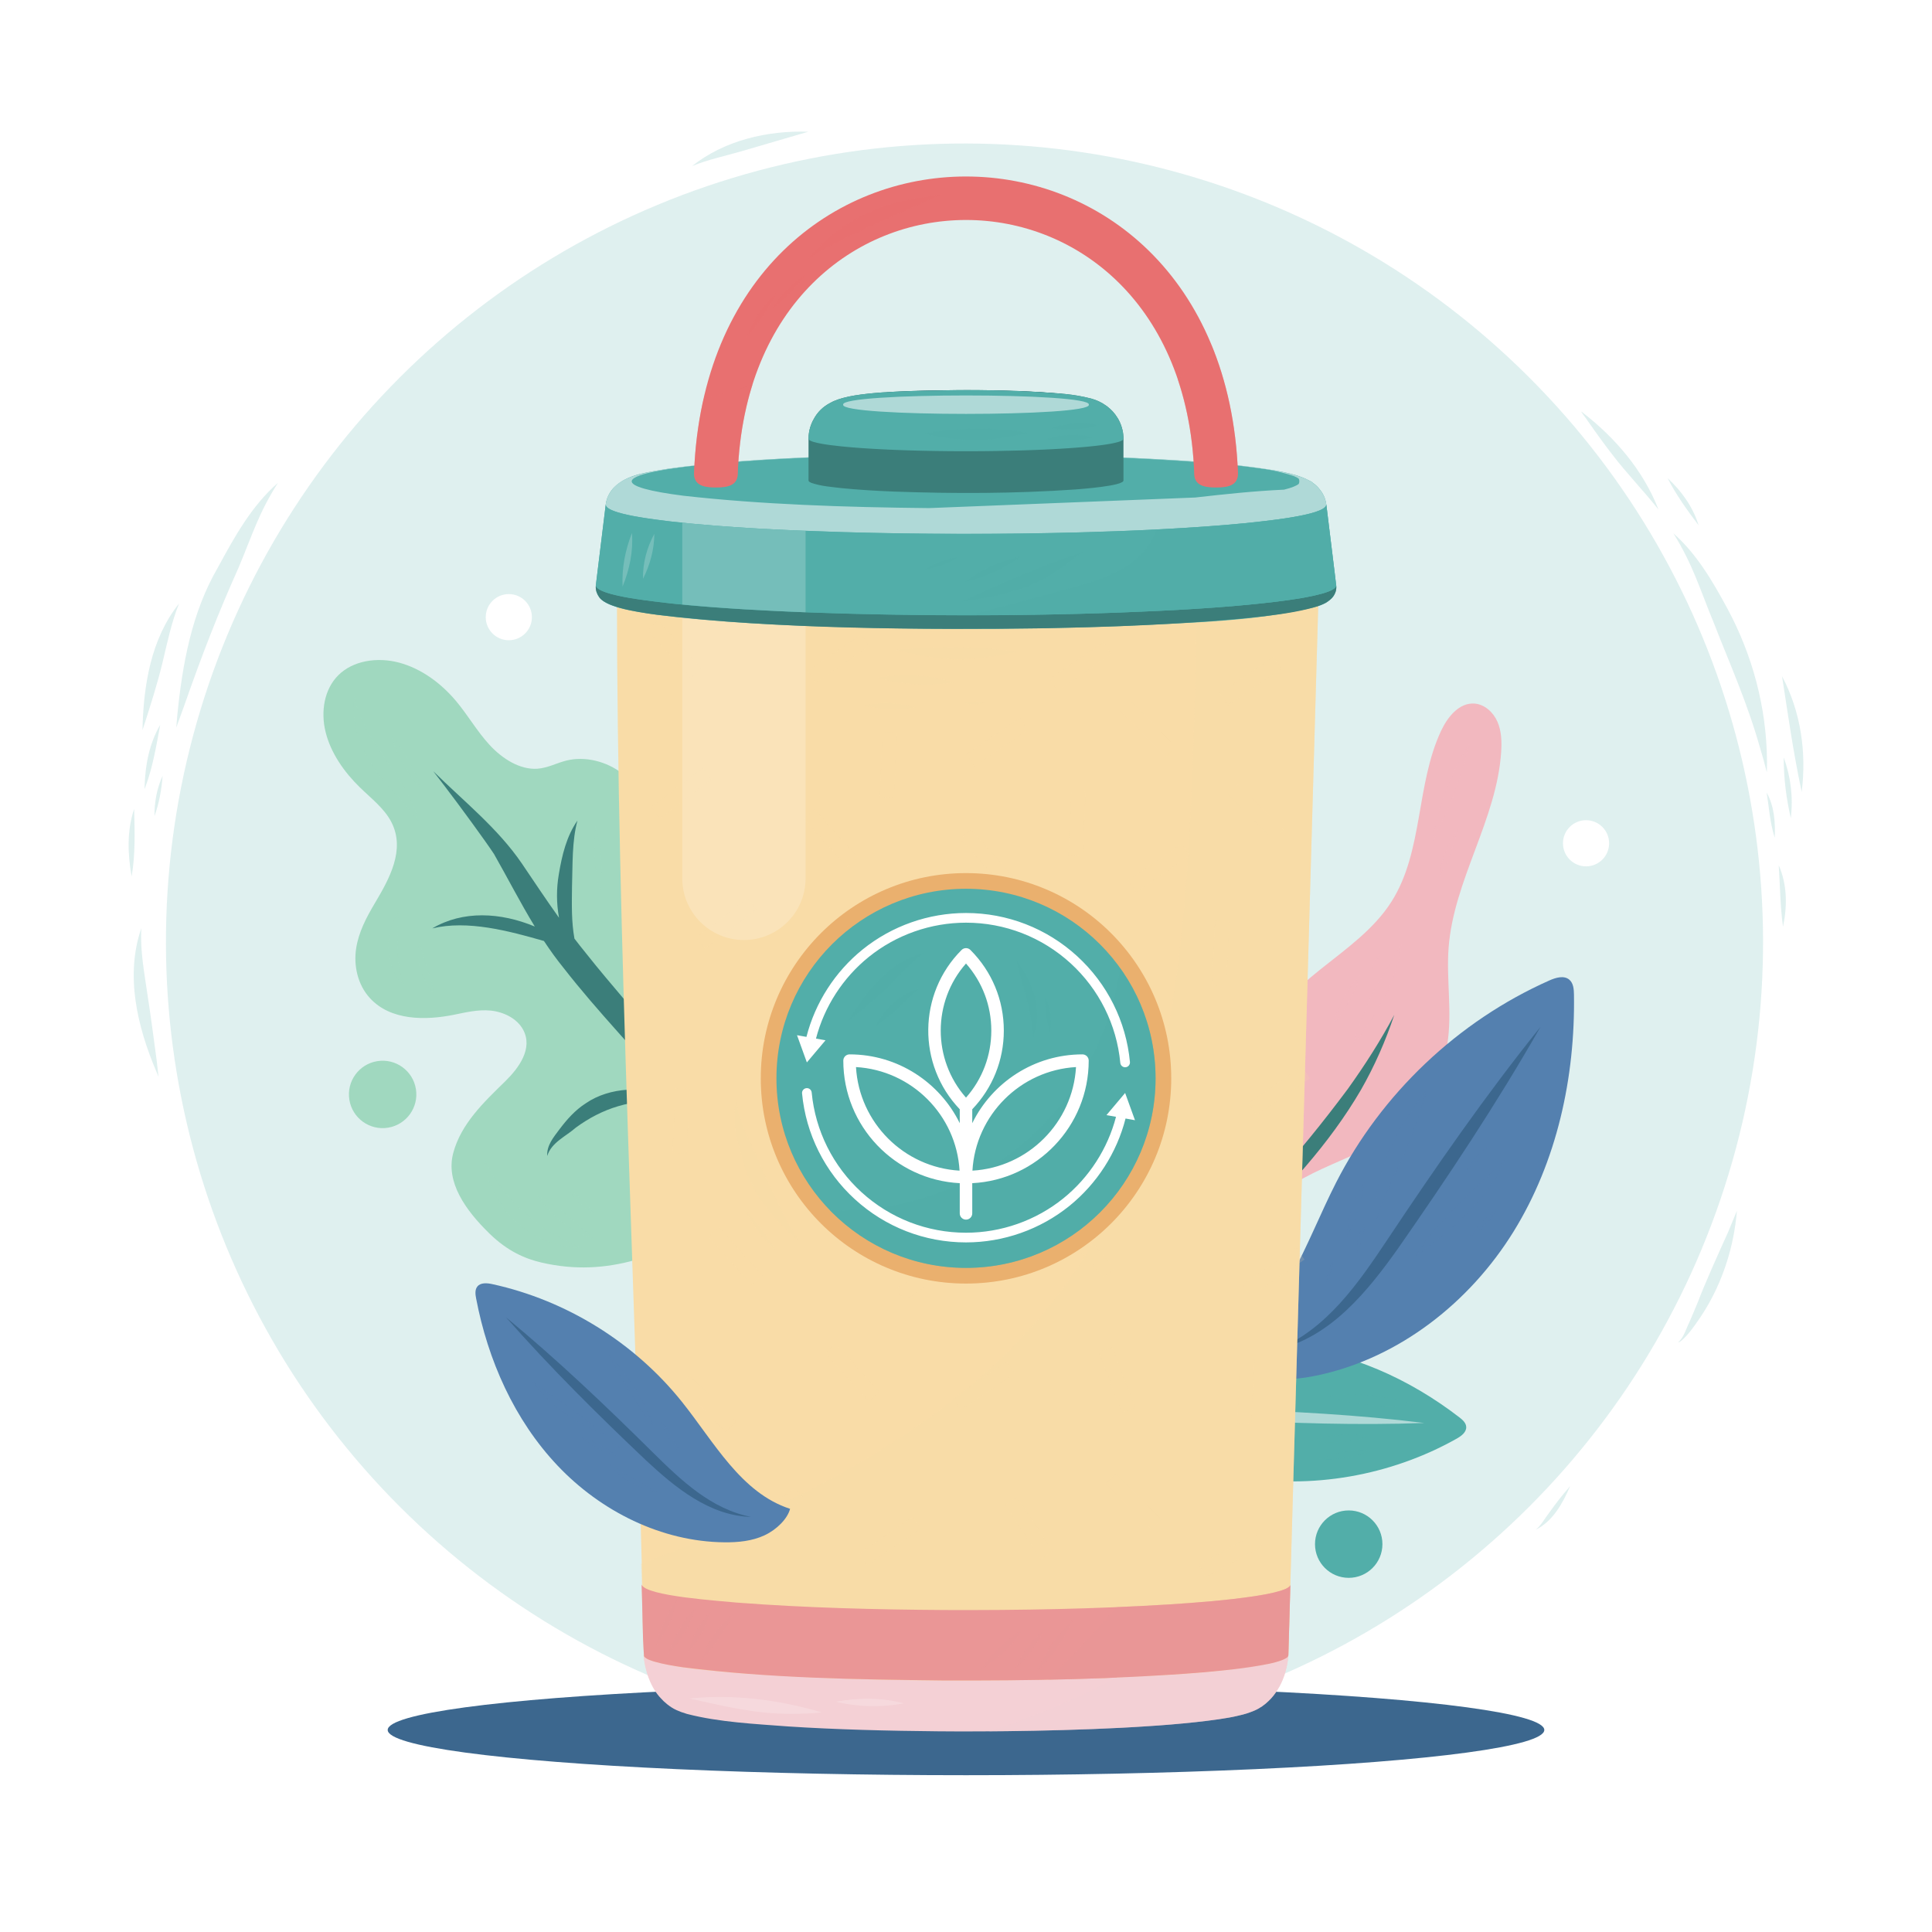 <?xml version="1.0" encoding="utf-8"?>
<!-- Generator: Adobe Illustrator 27.5.0, SVG Export Plug-In . SVG Version: 6.00 Build 0)  -->
<svg version="1.1" xmlns="http://www.w3.org/2000/svg" xmlns:xlink="http://www.w3.org/1999/xlink" x="0px" y="0px"
	 viewBox="0 0 500 500" style="enable-background:new 0 0 500 500;" xml:space="preserve">
<g id="BACKGROUND">
	<rect style="fill:#FFFFFF;" width="500" height="500"/>
	<g style="opacity:0.7;">
		<defs>
			<rect id="SVGID_1_" style="opacity:0.7;" width="500" height="500"/>
		</defs>
		<clipPath id="SVGID_00000057832010773466873490000007661349866043327674_">
			<use xlink:href="#SVGID_1_"  style="overflow:visible;"/>
		</clipPath>
	</g>
	<g style="opacity:0.4;">
		
			<ellipse transform="matrix(0.707 -0.707 0.707 0.707 -99.27 247.948)" style="fill:#AFD9D7;" cx="249.665" cy="243.803" rx="206.693" ry="206.693"/>
		<g>
			<path style="fill:#AFD9D7;" d="M56.375,146.893c-6.775,11.625-9.184,25.059-10.498,38.288c-0.102,1.035-0.184,2.072-0.256,3.109
				c0.698-1.974,1.42-3.94,2.137-5.908c4.647-13.244,8.66-23.586,14.021-35.568c3.571-8.482,5.102-13.917,10.136-21.834
				C65.096,130.92,60.633,139.035,56.375,146.893z"/>
			<path style="fill:#AFD9D7;" d="M36.874,188.963c1.884-5.799,3.76-11.616,5.199-17.543c1.222-5.125,2.283-10.32,4.263-15.222
				C39.004,165.357,37.112,177.54,36.874,188.963z"/>
			<path style="fill:#AFD9D7;" d="M37.431,203.314c-0.023,0.956-0.103,1.268,0.272,0.111c1.9-5.112,2.747-10.497,3.756-15.831
				C38.672,192.353,37.607,197.854,37.431,203.314z"/>
			<path style="fill:#AFD9D7;" d="M39.977,211.207c1.223-3.361,1.839-6.89,2.11-10.448C40.589,204.031,39.954,207.62,39.977,211.207
				z"/>
			<path style="fill:#AFD9D7;" d="M34.718,209.353c-1.897,5.627-1.686,11.697-0.651,17.476
				C35.057,221.128,34.861,215.182,34.718,209.353z"/>
			<path style="fill:#AFD9D7;" d="M40.515,274.181c-0.707-5.33-1.63-12.177-2.214-15.88c-0.842-6.007-2.079-11.991-1.723-18.092
				c-4.22,12.166-1.053,25.436,3.812,36.928c0.207,0.504,0.42,1.006,0.632,1.507C40.868,277.155,40.696,275.668,40.515,274.181z"/>
			<path style="fill:#AFD9D7;" d="M179.104,42.979c4.137-1.697,8.56-2.603,12.846-3.852c5.75-1.67,11.495-3.361,17.243-5.04
				C198.589,33.747,187.533,36.306,179.104,42.979z"/>
			<path style="fill:#AFD9D7;" d="M447.022,157.445c-3.79-7.006-7.919-14.092-13.945-19.422c5.126,8.26,6.787,14.324,10.553,23.425
				c4.036,10.406,8.588,20.354,11.968,32.452c0.609,1.937,1.188,4.153,1.654,5.982c0.033-1.041,0.059-2.083,0.043-3.125
				C457.155,183.029,453.538,169.515,447.022,157.445z"/>
			<path style="fill:#AFD9D7;" d="M461.19,175.013c1.507,9.598,2.789,19.163,5.088,29.926
				C467.561,194.717,466.045,184.16,461.19,175.013z"/>
			<path style="fill:#AFD9D7;" d="M461.616,196.002c0.028,5.597,0.621,10.288,1.833,15.71
				C464.11,206.395,463.449,201.031,461.616,196.002z"/>
			<path style="fill:#AFD9D7;" d="M457.197,205.114c0.679,4.023,0.775,7.428,2.105,11.711
				C459.481,212.846,459.195,208.649,457.197,205.114z"/>
			<path style="fill:#AFD9D7;" d="M460.334,223.936c0.355,5.301,0.367,10.622,1.106,15.894
				C462.569,234.562,462.542,228.929,460.334,223.936z"/>
			<path style="fill:#AFD9D7;" d="M409.459,106.673c-0.907-0.79,1.279,1.91,1.539,2.381c1.918,2.797,4.774,6.695,6.172,8.462
				c3.776,4.978,8.191,9.477,12.044,14.36C425.299,121.76,417.989,113.241,409.459,106.673z"/>
			<path style="fill:#AFD9D7;" d="M431.57,123.748c2.225,4.349,5.111,8.346,8.03,12.204
				C438.138,131.201,435.199,127.097,431.57,123.748z"/>
			<path style="fill:#AFD9D7;" d="M447.161,319.037c-2.559,5.585-6.309,14.033-7.735,17.898c-0.92,2.161-1.453,3.517-2.164,5.127
				c-0.9,1.788-1.429,3.998-2.958,5.347c0.512-0.055,0.856-0.515,1.249-0.806c1.73-1.621,3.062-3.623,4.412-5.56
				c5.188-7.706,8.364-16.748,9.376-25.97c0.065-0.575,0.124-1.151,0.177-1.726C448.638,315.479,447.991,317.044,447.161,319.037z"
				/>
			<path style="fill:#AFD9D7;" d="M400.962,391.448c-1.142,1.483-2.059,3.219-3.495,4.439c4.413-2.202,7.014-6.893,8.874-11.281
				C404.189,387.103,402.696,389.018,400.962,391.448z"/>
		</g>
	</g>
</g>
<g id="OBJECTS">
	<g>
		<g>
			<path style="fill:#52AEA9;" d="M280.752,380.101c12.228-5.368,26.16-0.158,39.325,2.088c19.345,3.3,39.787-0.242,56.893-9.858
				c1.217-0.684,2.58-1.687,2.483-3.079c-0.073-1.048-0.965-1.826-1.797-2.467c-12.892-9.926-28.316-16.931-44.527-18.324
				c-16.211-1.393-33.178,3.173-45.439,13.869c-2.678,2.337-5.17,5.016-6.569,8.284C279.723,373.88,279.561,377.831,280.752,380.101
				z"/>
			<path style="fill:#AFD9D7;" d="M368.602,368.265c-17.168-2.113-34.412-3.031-51.686-3.575
				c-10.237-0.23-21.788,0.202-29.989,7.124c9.048-5.327,19.757-4.949,29.885-4.426C334.056,368.309,351.326,368.9,368.602,368.265
				L368.602,368.265z"/>
			<g style="opacity:0.4;">
				<path style="fill:#52AEA9;" d="M339.29,372.823c5.186,0.928,10.475,0.379,15.481-1.187
					C349.585,370.88,344.284,371.185,339.29,372.823z"/>
				<path style="fill:#52AEA9;" d="M341.482,377.499c4.518,0.482,9.056-0.301,13.232-2.061
					C350.207,375.123,345.674,375.807,341.482,377.499z"/>
				<path style="fill:#52AEA9;" d="M343.382,361.277c7.309,2.494,15.096,3.179,22.748,2.233
					C358.815,361.05,351.033,360.435,343.382,361.277z"/>
			</g>
		</g>
		<g>
			<path style="fill:#F2B8BF;" d="M325.094,315.381c3.958-6.058,10.512-9.86,17.072-12.886s13.461-5.554,19.178-9.974
				c7.003-5.413,11.834-13.577,13.228-22.353c1.304-8.207-0.301-16.622,0.328-24.912c1.33-17.518,12.463-33.129,13.602-50.661
				c0.172-2.651,0.094-5.401-0.977-7.837c-1.07-2.435-3.321-4.499-5.962-4.676c-3.934-0.264-6.92,3.456-8.599,7.03
				c-6.551,13.947-4.587,31.188-12.827,44.196c-4.547,7.179-11.691,12.2-18.323,17.493c-6.632,5.293-13.184,11.441-15.695,19.574
				c-2.258,7.312-0.938,15.19-0.296,22.831c0.642,7.641,0.37,15.992-4.362,21.986C322.901,315.168,324.341,315.142,325.094,315.381z
				"/>
			<path style="fill:#3B7E7A;" d="M352.205,282.068c-8.194,14.044-19.369,26.032-31.007,37.248
				c-2.452,1.741-4.977,3.378-7.559,4.919c-3.357,2.004-6.802,3.848-10.3,5.589c0.233-0.408,0.488-0.805,0.793-1.173
				c0.525-0.636,1.113-1.226,1.719-1.801c16.409-11.942,30.066-27.772,42.934-44.988c4.403-6.148,8.51-12.534,12.058-19.224
				C358.602,269.375,355.726,275.91,352.205,282.068z"/>
			<g style="opacity:0.4;">
				<path style="fill:#F2B8BF;" d="M354.226,259.346c-1.603,3.576-3.037,7.235-4.047,11.025c0.891-1.174,1.765-2.362,2.614-3.567
					c5.033-6.614,8.835-14.303,10.025-22.584C359.961,249.266,356.612,254.045,354.226,259.346z"/>
				<path style="fill:#F2B8BF;" d="M345.033,265.027c3.302-3.644,5.465-8.035,7.117-12.623
					C348.638,255.827,346.389,260.356,345.033,265.027z"/>
				<path style="fill:#F2B8BF;" d="M354.907,251.087c1.056-1.332,1.822-2.872,2.211-4.528
					C356.052,247.884,355.309,249.436,354.907,251.087z"/>
				<path style="fill:#F2B8BF;" d="M373.711,205.94c-1.315,3.949-2.723,7.98-2.844,12.178c1.434-4.246,3.748-8.126,5.318-12.322
					c1.784-4.421,2.777-9.103,4.316-13.601C377.588,196.4,375.534,201.178,373.711,205.94z"/>
				<path style="fill:#F2B8BF;" d="M372.578,226.603c2.134-3.723,3.736-7.72,4.708-11.902
					C374.651,218.153,373.018,222.282,372.578,226.603z"/>
			</g>
		</g>
		<g>
			<path style="fill:#5480AF;" d="M317.032,349.224c15.289-8.686,20.752-27.496,28.739-43.162
				c11.738-23.02,31.563-41.816,55.176-52.31c1.679-0.746,3.811-1.396,5.205-0.199c1.049,0.901,1.169,2.456,1.19,3.839
				c0.335,21.422-4.405,43.219-15.691,61.43c-11.285,18.211-29.457,32.533-50.397,37.061c-4.575,0.989-9.364,1.512-13.915,0.417
				C322.79,355.206,318.492,352.267,317.032,349.224z"/>
			<path style="fill:#3C678E;" d="M398.655,265.787c-11.278,19.788-23.879,38.717-36.896,57.383
				c-7.813,10.989-17.357,22.844-31.119,26.056c12.743-5.361,20.772-16.964,28.189-28.07
				C371.426,302.226,384.391,283.527,398.655,265.787L398.655,265.787z"/>
			<g style="opacity:0.2;">
				<path style="fill:#5480AF;" d="M356.169,315.72c2.01-6.212,4.724-11.373,7.685-18.078c2.18-5.163,3.863-10.521,5.54-15.863
					C362.008,291.497,355.045,303.052,356.169,315.72z"/>
				<path style="fill:#5480AF;" d="M348.584,319.946c2.445-4.271,3.951-9.012,4.443-13.908
					C350.296,310.185,348.838,314.999,348.584,319.946z"/>
				<path style="fill:#5480AF;" d="M351.02,324.416c1.286-2.482,2.053-5.204,2.153-8.003
					C351.726,318.835,351.033,321.603,351.02,324.416z"/>
				<path style="fill:#5480AF;" d="M343.23,331.652c0.995-1.672,1.578-3.538,1.905-5.448
					C343.96,327.783,343.366,329.702,343.23,331.652z"/>
				<path style="fill:#5480AF;" d="M374.495,314.73c-3.101,3.261-6.008,6.751-8.305,10.632c1.342-1.083,2.577-1.991,3.998-3.127
					c7.38-5.274,15.735-13.638,19.811-22.774C385.108,304.825,379.219,309.199,374.495,314.73z"/>
				<path style="fill:#5480AF;" d="M379.403,302.938c2.279-1.685,4.285-3.739,5.628-6.254
					C382.672,298.284,380.839,300.495,379.403,302.938z"/>
				<path style="fill:#5480AF;" d="M380.315,320.047c2.831-1.618,5.215-3.915,6.908-6.703
					C384.539,315.149,382.165,317.387,380.315,320.047z"/>
			</g>
		</g>
		<g>
			<path style="fill:#A0D8BF;" d="M208.518,352.191c2.865-7.002-0.032-15.506-3.382-23.026c-3.351-7.521-7.275-15.398-6.429-23.092
				c0.502-4.563,2.656-8.592,4.612-12.614c2.986-6.142,5.615-12.664,5.726-19.744c0.111-7.08-2.694-14.872-8.722-19.639
				c-5.633-4.455-12.937-5.58-19.69-7.638c-6.753-2.057-14.121-6.146-15.982-12.742c-1.956-6.932,3.08-13.122,3.177-20.077
				c0.068-4.893-2.516-10.054-6.681-13.347c-4.166-3.293-9.795-4.623-14.557-3.44c-2.521,0.626-4.81,1.906-7.453,2.109
				c-4.549,0.349-9.152-2.594-12.421-6.138c-3.269-3.544-5.633-7.743-8.731-11.422c-3.857-4.581-8.992-8.373-14.697-9.892
				c-5.705-1.518-11.957-0.509-15.737,3.263c-3.631,3.623-4.605,9.382-3.281,14.722c1.325,5.34,4.724,10.264,8.861,14.297
				c2.953,2.878,6.402,5.498,8.213,9.096c3.595,7.143-0.616,14.618-4.325,20.866c-2.172,3.66-4.229,7.496-4.863,11.814
				c-0.634,4.318,0.355,9.247,3.588,12.774c5.37,5.857,14.385,5.773,21.652,4.315c3.114-0.625,6.247-1.406,9.522-1.101
				c3.276,0.305,6.81,1.952,8.429,4.882c2.701,4.889-1.058,9.977-4.679,13.509c-5.501,5.368-11.343,10.914-13.363,18.446
				c-2.021,7.531,3.151,14.8,9.342,20.848c4.731,4.622,9.268,6.551,13.521,7.535c17.183,3.976,31.493-1.916,48.428-11.633
				c8.363,8.653,13.914,19.766,15.475,30.982c0.218,1.565,0.389,3.21,1.317,4.589C206.315,352.072,208.202,352.965,208.518,352.191z
				"/>
			<path style="fill:#3B7E7A;" d="M149.05,291.802c6.897-5.005,14.006-7.321,24.568-7.114c0.327,0.006,1.002,0.061,1.756,0.163
				c6.647,8.132,12.41,16.836,18.136,25.536c-4.775-10.749-9.679-21.31-16.195-31.242c0.198-2.796,0.693-5.622,1.254-8.107
				c0.715-3.507,2.264-7.793,5.931-9.385c-7.032,0.993-9.474,7.941-9.066,14.678c-0.955-1.368-1.932-2.727-2.96-4.068
				c-6.487-8.869-14.052-16.975-20.864-25.619c-1.006-1.229-1.981-2.477-2.945-3.733c-0.783-4.453-0.688-8.409-0.63-13.387
				c0.182-5.788-0.032-11.862,1.409-17.162c-2.832,4.047-4.02,9.024-4.833,13.967c-0.62,3.628-0.621,7.434,0.059,11.181
				c-3.305-4.623-6.446-9.349-9.623-14.047c-6.192-9.09-15.065-16.137-22.916-23.871c1.038,1.341,2.067,2.689,3.09,4.04
				c3.816,5.002,10.494,14.135,12.623,17.382c3.549,6.229,6.811,12.627,10.556,18.769c-8.9-3.699-18.615-4.198-26.533,0.483
				c9.139-2.208,19.748,0.638,28.905,3.259c1.578,2.39,3.257,4.727,5.086,6.982c8.841,11.359,19.005,21.709,28.234,32.775
				c0.111,0.132,0.217,0.268,0.327,0.401c-7.771-2.652-16.59-2.419-22.815,1.845c-2.764,1.762-4.912,4.21-6.849,6.778
				c-1.491,2.011-3.297,4.091-3.134,6.858C142.69,295.657,146.467,294.094,149.05,291.802z"/>
			<g style="opacity:0.4;">
				<path style="fill:#A0D8BF;" d="M107.122,208.888c-3.954-10.166-13.322-17.549-15.395-28.56
					c-0.83,6.724,1.429,13.39,5.293,18.861c2.664,3.493,6.639,7.423,8.925,10.406c0.787,1.064,1.596,2.113,2.416,3.153
					C107.971,211.454,107.561,210.166,107.122,208.888z"/>
				<path style="fill:#A0D8BF;" d="M101.458,190.523c1.149,4.915,3.748,9.329,7.1,13.065
					C107.973,199.997,104.371,194.122,101.458,190.523z"/>
				<path style="fill:#A0D8BF;" d="M103.311,235.47c-3.759,6.357-4.195,14.014,1.262,19.555
					C102.306,248.761,102.695,241.986,103.311,235.47z"/>
				<path style="fill:#A0D8BF;" d="M108.409,243.579c-0.206,2.185-0.372,4.425,0.178,6.575c0.684,2.692,2.174,5.112,3.809,7.328
					C111.435,252.751,109.851,248.177,108.409,243.579z"/>
				<path style="fill:#A0D8BF;" d="M146.819,321.355c-9.292-4.62-17.215-12.275-21.729-21.707
					c1.527,12.01,10.901,21.923,23.105,23.132c0.757,0.099,1.521,0.137,2.283,0.183
					C149.238,322.473,148.016,321.943,146.819,321.355z"/>
				<path style="fill:#A0D8BF;" d="M138.991,309.379c3.579,5.063,8.514,9.28,14.473,11.207
					C149.118,316.253,144.44,312.267,138.991,309.379z"/>
				<path style="fill:#A0D8BF;" d="M147.332,307.988c1.537,2.503,3.687,4.568,6.257,5.992
					C151.989,311.531,149.876,309.447,147.332,307.988z"/>
				<path style="fill:#A0D8BF;" d="M154.051,213.923c-0.319,5.316-0.189,12.309,1.267,16.688
					C156.053,225.018,155.703,219.328,154.051,213.923z"/>
			</g>
		</g>
	</g>
	<g>
		<ellipse style="fill:#3C678E;" cx="250" cy="447.71" rx="149.664" ry="11.712"/>
	</g>
	<g>
		<g>
			<path style="fill:#F9DCA7;" d="M334.627,385.922c2.072-72.729,4.505-158.095,6.574-230.738c0.013-2.973-18.025-4.339-21.06-4.727
				c-14.425-1.332-28.941-1.912-43.446-2.283c-20.462-0.477-40.979-0.423-61.432,0.228c-15.269,0.563-30.63,1.19-45.751,3.267
				c-3.349,0.571-6.799,0.934-9.853,2.394c0.052,90.712,5.049,183.717,7.035,275.16c0.005,0.032,0.012,0.069,0.018,0.102
				c0.074,0.584,0.185,1.104,0.298,1.693c0,0.001,0.109,0.447,0.109,0.448c0,0,0,0,0,0c0.408,1.682,1.132,3.571,1.963,5.012
				c0.521,0.957,1.229,2.011,2.156,2.901c0.508,0.546,1.024,1.008,1.53,1.37c3.042,2.387,7.052,2.989,11.014,3.679
				c5.734,0.872,10.893,1.354,18.704,1.885c11.184,0.778,26.117,1.212,36.452,1.313c24.145,0.222,50.062-0.14,71.72-2.454
				c6.86-0.979,13.792-1.275,17.889-5.571c0.046-0.045,0.089-0.098,0.134-0.144c0.027-0.029,0.054-0.059,0.08-0.088
				c1.236-1.272,2.414-3.154,3.103-4.814c0.026-0.059,0.058-0.127,0.082-0.181l0.029-0.075c0.125-0.297,0.238-0.594,0.344-0.895
				c0.014-0.034,0.025-0.072,0.038-0.106c-0.001,0.001-0.001,0.002-0.002,0.003c0.16-0.447,0.291-0.915,0.415-1.379
				c0.02-0.069,0.044-0.15,0.062-0.212c0.015-0.067,0.025-0.12,0.04-0.185c0.165-0.605,0.261-1.238,0.37-1.853
				c-0.002,0.012-0.006,0.022-0.008,0.034c0.074-0.549,0.153-1.119,0.193-1.649l0,0v0c0.016-0.068,0.014-0.136,0.006-0.203
				C333.794,415.144,334.265,398.609,334.627,385.922z"/>
			<path style="opacity:0.4;fill:#F9DCA7;" d="M341.174,154.852c-2.31-3.45-25.955-4.736-31.251-5.22
				c-2.946,135.965-2.973,202.1-144.025,255.078c0.312,8.174,0.305,16.348,0.795,24.512c0.005,0.032,0.012,0.069,0.018,0.102
				c0.074,0.584,0.185,1.104,0.298,1.693c0,0.001,0.109,0.447,0.109,0.448c0,0,0,0,0,0c0.408,1.682,1.132,3.571,1.963,5.012
				c0.521,0.957,1.229,2.011,2.156,2.901c0.508,0.546,1.024,1.008,1.53,1.37c3.042,2.387,7.052,2.989,11.014,3.679
				c5.734,0.872,10.893,1.354,18.704,1.885c11.184,0.778,26.117,1.212,36.452,1.313c24.145,0.222,50.062-0.14,71.72-2.454
				c6.86-0.98,13.792-1.275,17.889-5.571c0.046-0.045,0.089-0.098,0.134-0.144c0.027-0.029,0.054-0.059,0.08-0.088
				c1.236-1.272,2.414-3.154,3.103-4.814c0.026-0.059,0.058-0.127,0.082-0.181l0.029-0.075c0.125-0.297,0.238-0.594,0.344-0.895
				c0.014-0.034,0.025-0.072,0.038-0.106c-0.001,0.001-0.001,0.002-0.002,0.003c0.16-0.447,0.291-0.915,0.415-1.379
				c0.02-0.069,0.044-0.15,0.062-0.212c0.015-0.067,0.025-0.12,0.04-0.185c0.165-0.604,0.261-1.238,0.37-1.853
				c-0.002,0.012-0.006,0.022-0.008,0.034c0.074-0.549,0.153-1.119,0.193-1.649v0c0.016-0.068,0.014-0.136,0.006-0.203
				c2.499-87.702,5.269-184.908,7.769-272.667C341.226,155.073,341.206,154.961,341.174,154.852z"/>
			<g style="opacity:0.4;">
				
					<rect x="172.61" y="159.628" transform="matrix(0.742 -0.671 0.671 0.742 -67.633 160.422)" style="opacity:0.4;fill:#F9DCA7;" width="3.668" height="16.768"/>
				
					<rect x="188.336" y="316.601" transform="matrix(0.742 -0.671 0.671 0.742 -168.868 211.531)" style="opacity:0.4;fill:#F9DCA7;" width="3.668" height="16.768"/>
				
					<rect x="174.576" y="196.976" transform="matrix(-0.607 -0.795 0.795 -0.607 120.132 470.173)" style="opacity:0.4;fill:#F9DCA7;" width="3.668" height="16.768"/>
				
					<rect x="186.217" y="230.712" transform="matrix(-0.607 -0.795 0.795 -0.607 112.004 533.625)" style="opacity:0.4;fill:#F9DCA7;" width="3.668" height="16.768"/>
				
					<rect x="213.047" y="208.489" transform="matrix(0.742 -0.671 0.671 0.742 -89.962 200.177)" style="opacity:0.4;fill:#F9DCA7;" width="3.668" height="16.768"/>
				
					<rect x="320.418" y="351.747" transform="matrix(0.999 0.048 -0.048 0.999 17.763 -15.139)" style="opacity:0.4;fill:#F9DCA7;" width="3.668" height="16.768"/>
				
					<rect x="313.929" y="238.468" transform="matrix(0.999 0.048 -0.048 0.999 12.294 -14.966)" style="opacity:0.4;fill:#F9DCA7;" width="3.668" height="16.768"/>
				
					<rect x="276.787" y="204.781" transform="matrix(0.999 0.048 -0.048 0.999 10.617 -13.204)" style="opacity:0.4;fill:#F9DCA7;" width="3.668" height="16.768"/>
				
					<rect x="227.98" y="189.588" transform="matrix(0.999 0.048 -0.048 0.999 9.826 -10.865)" style="opacity:0.4;fill:#F9DCA7;" width="3.668" height="16.768"/>
				
					<rect x="316.81" y="394.063" transform="matrix(0.481 0.877 -0.877 0.481 518.17 -70.508)" style="opacity:0.4;fill:#F9DCA7;" width="3.668" height="16.768"/>
				
					<rect x="215.983" y="292.491" transform="matrix(0.999 0.048 -0.048 0.999 14.789 -10.171)" style="opacity:0.4;fill:#F9DCA7;" width="3.668" height="16.768"/>
				
					<rect x="174.321" y="281.665" transform="matrix(0.999 0.048 -0.048 0.999 14.209 -8.167)" style="opacity:0.4;fill:#F9DCA7;" width="3.668" height="16.768"/>
				
					<rect x="295.171" y="284.347" transform="matrix(0.999 0.048 -0.048 0.999 14.488 -14.006)" style="opacity:0.4;fill:#F9DCA7;" width="3.668" height="16.768"/>
				
					<rect x="279.446" y="314.675" transform="matrix(0.742 -0.671 0.671 0.742 -144.036 272.152)" style="opacity:0.4;fill:#F9DCA7;" width="3.668" height="16.768"/>
				
					<rect x="218.51" y="346.687" transform="matrix(0.742 -0.671 0.671 0.742 -181.254 239.547)" style="opacity:0.4;fill:#F9DCA7;" width="3.668" height="16.768"/>
				
					<rect x="253.528" y="213.699" transform="matrix(0.742 -0.671 0.671 0.742 -82.997 228.678)" style="opacity:0.4;fill:#F9DCA7;" width="3.668" height="16.768"/>
				
					<rect x="215.14" y="161.914" transform="matrix(0.563 0.827 -0.827 0.563 235.698 -104.891)" style="opacity:0.4;fill:#F9DCA7;" width="3.668" height="16.768"/>
				
					<rect x="201.942" y="255.424" transform="matrix(0.563 0.827 -0.827 0.563 307.238 -53.076)" style="opacity:0.4;fill:#F9DCA7;" width="3.668" height="16.768"/>
				
					<rect x="252.769" y="350.057" transform="matrix(0.563 0.827 -0.827 0.563 407.708 -53.702)" style="opacity:0.4;fill:#F9DCA7;" width="3.668" height="16.768"/>
				
					<rect x="228.539" y="390.186" transform="matrix(0.563 0.827 -0.827 0.563 430.28 -16.119)" style="opacity:0.4;fill:#F9DCA7;" width="3.668" height="16.768"/>
				
					<rect x="256.139" y="183.536" transform="matrix(0.563 0.827 -0.827 0.563 271.507 -129.328)" style="opacity:0.4;fill:#F9DCA7;" width="3.668" height="16.768"/>
				
					<rect x="277.72" y="163.946" transform="matrix(0.563 0.827 -0.827 0.563 264.752 -155.739)" style="opacity:0.4;fill:#F9DCA7;" width="3.668" height="16.768"/>
				
					<rect x="295.452" y="180.166" transform="matrix(-0.708 0.707 -0.707 -0.708 640.872 111.874)" style="opacity:0.4;fill:#F9DCA7;" width="3.668" height="16.768"/>
				
					<rect x="297.98" y="216.11" transform="matrix(0.563 0.827 -0.827 0.563 316.745 -149.671)" style="opacity:0.4;fill:#F9DCA7;" width="3.668" height="16.768"/>
				
					<rect x="238.144" y="321.831" transform="matrix(0.563 0.827 -0.827 0.563 377.97 -53.959)" style="opacity:0.4;fill:#F9DCA7;" width="3.668" height="16.768"/>
				
					<rect x="287.351" y="348.731" transform="matrix(0.935 -0.354 0.354 0.935 -107.734 125.567)" style="opacity:0.4;fill:#F9DCA7;" width="3.668" height="16.768"/>
				
					<rect x="321.731" y="167.684" transform="matrix(0.563 0.827 -0.827 0.563 287.094 -190.489)" style="opacity:0.4;fill:#F9DCA7;" width="3.668" height="16.768"/>
				
					<rect x="323.399" y="201.794" transform="matrix(-0.708 0.707 -0.707 -0.708 703.878 129.062)" style="opacity:0.4;fill:#F9DCA7;" width="3.668" height="16.768"/>
				
					<rect x="245.621" y="249.768" transform="matrix(0.742 -0.671 0.671 0.742 -109.236 232.694)" style="opacity:0.4;fill:#F9DCA7;" width="3.668" height="16.768"/>
				
					<rect x="247.587" y="293.294" transform="matrix(0.742 -0.671 0.671 0.742 -137.924 245.249)" style="opacity:0.4;fill:#F9DCA7;" width="3.668" height="16.768"/>
				
					<rect x="288.151" y="252.054" transform="matrix(0.563 0.827 -0.827 0.563 342.156 -125.823)" style="opacity:0.4;fill:#F9DCA7;" width="3.668" height="16.768"/>
				
					<rect x="264.669" y="387.09" transform="matrix(0.834 -0.551 0.551 0.834 -173.881 212.483)" style="opacity:0.4;fill:#F9DCA7;" width="3.668" height="16.768"/>
				
					<rect x="198.292" y="382.631" transform="matrix(0.563 0.827 -0.827 0.563 410.803 5.583)" style="opacity:0.4;fill:#F9DCA7;" width="3.668" height="16.768"/>
				
					<rect x="329.15" y="273.676" transform="matrix(0.563 0.827 -0.827 0.563 377.965 -150.26)" style="opacity:0.4;fill:#F9DCA7;" width="3.668" height="16.768"/>
				
					<rect x="327.745" y="320.572" transform="matrix(0.563 0.827 -0.827 0.563 416.128 -128.585)" style="opacity:0.4;fill:#F9DCA7;" width="3.668" height="16.768"/>
				
					<rect x="181.527" y="354.933" transform="matrix(-0.708 0.707 -0.707 -0.708 569.842 490.804)" style="opacity:0.4;fill:#F9DCA7;" width="3.668" height="16.768"/>
				
					<rect x="291.762" y="380.266" transform="matrix(-0.708 0.707 -0.707 -0.708 775.976 456.159)" style="opacity:0.4;fill:#F9DCA7;" width="3.668" height="16.768"/>
			</g>
			<g>
				<circle style="fill:#EAB06E;" cx="250" cy="279.072" r="53.114"/>
				<circle style="fill:#52AEA9;" cx="250" cy="279.072" r="49.057"/>
				<path style="opacity:0.4;fill:#52AEA9;" d="M289.87,250.507c-5.062,35.463-35.551,62.729-72.414,62.729
					c-0.904,0-1.802-0.022-2.698-0.055c8.918,9.213,21.407,14.948,35.242,14.948c27.093,0,49.057-21.964,49.057-49.057
					C299.057,268.412,295.646,258.553,289.87,250.507z"/>
				<path style="fill:#FFFFFF;" d="M250,315.639c0.893,0,1.618-0.724,1.618-1.618v-7.817c16.761-0.845,30.138-14.747,30.138-31.714
					c0-0.893-0.724-1.618-1.617-1.618c-12.508,0-23.346,7.271-28.52,17.807v-3.6c5.269-5.514,8.169-12.715,8.169-20.367
					c0-7.882-3.069-15.291-8.642-20.864c-0.632-0.632-1.656-0.631-2.288,0c-11.341,11.342-11.494,29.69-0.474,41.23v3.601
					c-5.174-10.535-16.011-17.806-28.519-17.806c-0.894,0-1.618,0.724-1.618,1.618c0,16.967,13.376,30.868,30.137,31.714v7.817
					C248.382,314.914,249.106,315.639,250,315.639z M278.471,276.157c-0.834,14.401-12.405,25.971-26.806,26.805
					C252.499,288.561,264.07,276.991,278.471,276.157z M250,249.354c4.236,4.798,6.55,10.901,6.55,17.358
					c0,6.458-2.315,12.56-6.55,17.358C241.281,274.18,241.281,259.245,250,249.354z M221.529,276.157
					c14.401,0.834,25.971,12.404,26.805,26.805C233.933,302.128,222.363,290.558,221.529,276.157z M291.293,289.471
					c-2.26,8.851-7.393,16.857-14.551,22.631c-7.538,6.081-17.034,9.43-26.74,9.43c-10.675,0-20.889-3.965-28.76-11.164
					c-7.821-7.154-12.676-16.881-13.671-27.39c-0.065-0.689,0.44-1.299,1.129-1.365c0.69-0.073,1.3,0.44,1.365,1.129
					c0.936,9.89,5.506,19.044,12.868,25.778c7.408,6.776,17.022,10.507,27.07,10.507c9.135,0,18.073-3.152,25.167-8.875
					c6.69-5.397,11.501-12.863,13.652-21.122l-2.468-0.44l4.828-5.73l2.549,7.046L291.293,289.471z M206.269,267.909l2.438,0.435
					c2.26-8.851,7.394-16.857,14.553-22.631c7.539-6.081,17.036-9.43,26.742-9.43c10.675,0,20.889,3.965,28.758,11.164
					c7.819,7.153,12.673,16.88,13.668,27.39c0.065,0.688-0.44,1.299-1.129,1.365c-0.04,0.004-0.08,0.006-0.12,0.006
					c-0.639,0-1.184-0.486-1.245-1.135c-0.936-9.89-5.505-19.045-12.866-25.778c-7.407-6.776-17.019-10.507-27.067-10.507
					c-9.135,0-18.074,3.152-25.17,8.875c-6.691,5.396-11.504,12.864-13.654,21.122l2.468,0.44l-4.828,5.729L206.269,267.909z"/>
			</g>
			<path style="opacity:0.2;fill:#FFFFFF;" d="M192.528,243.278L192.528,243.278c-8.812,0-15.956-7.144-15.956-15.956v-89.825
				h31.911v89.825C208.484,236.135,201.341,243.278,192.528,243.278z"/>
		</g>
		<path style="fill:#F4D0D5;" d="M333.233,430.102c0.083-0.54,0.149-1.089,0.193-1.649c-0.115,0.351-0.458,0.599-0.776,0.779
			c-1.421,0.764-3.028,1.078-4.594,1.434c-14.043,2.539-28.377,2.974-42.618,3.633c-31.268,1.024-62.899,0.955-94.157-1.286
			c-7.241-0.647-14.565-1.128-21.633-2.901c-0.982-0.31-2.074-0.567-2.84-1.286c-0.001,0-0.001-0.001-0.002-0.002
			c-0.122-0.113-0.232-0.286-0.244-0.443c0.27,3.943,1.917,8.524,4.487,11.152c0.724,0.852,2.368,2.296,3.913,2.981l0.1,0.052
			c0.016,0.007,0.035,0.014,0.051,0.02c0.71,0.33,1.519,0.628,2.484,0.914c0.037,0.012,0.079,0.027,0.114,0.039l0.105,0.027
			c8.334,2.158,17.563,2.581,26.257,3.241c11.88,0.787,26.068,1.145,38.647,1.252c12.301,0.132,36.361-0.081,54.597-1.34
			c6.726-0.408,17.915-1.455,22.864-2.642c0.112-0.027,0.201-0.049,0.304-0.075c1.642-0.355,2.724-0.716,4.104-1.283
			c1.501-0.635,2.728-1.539,3.728-2.52c0.81-0.762,1.563-1.68,2.246-2.78l0.041-0.06c-0.004,0.004-0.009,0.009-0.013,0.013
			c0.166-0.268,0.349-0.556,0.498-0.835c0.336-0.601,0.56-1.073,0.78-1.602c0.026-0.057,0.054-0.118,0.077-0.168
			c0.123-0.33,0.288-0.739,0.41-1.076c-0.001,0.001-0.001,0.002-0.002,0.004c0.243-0.655,0.453-1.532,0.62-2.194
			c0.109-0.477,0.18-0.958,0.267-1.435C333.24,430.08,333.236,430.091,333.233,430.102z"/>
		<path style="fill:#EA9696;" d="M333.78,410.489c-0.655,0.681-1.637,0.943-2.526,1.241c-2.135,0.637-4.341,1.006-6.552,1.357
			c-7.27,1.081-14.604,1.645-21.956,2.128c-19.335,1.197-38.698,1.534-58.089,1.458c-18.004-0.116-36.038-0.554-53.979-1.924
			c-4.097-0.434-23.601-1.633-24.637-4.669c0.27,6.181,0.173,12.449,0.63,18.588c0.634,0.763,1.667,1.014,2.583,1.333
			c2.432,0.714,4.985,1.114,7.508,1.492c22.279,2.836,44.832,3.147,67.276,3.412c22.372,0.074,44.778-0.291,67.073-2.085
			c5.775-0.518,11.532-1.046,17.202-2.209c1.248-0.262,2.483-0.578,3.663-1.039c0.563-0.274,1.23-0.507,1.453-1.119l0.522-18.275
			C333.925,410.282,333.863,410.386,333.78,410.489z"/>
		<g>
			<g>
				<path style="fill:#52AEA9;" d="M345.832,152.119c0.003-0.067,0-0.157,0.004-0.224c0,0.003-0.003,0.006-0.003,0.009l0-0.121
					c0-0.002,0-0.005,0-0.007v-0.007l-0.028-0.337c-0.808-6.596-1.753-14.308-2.556-20.859c0,0,0-0.001,0-0.001
					c-0.02-0.143-0.053-0.333-0.075-0.476c0.003,0.027,0.008,0.061,0.011,0.09c-0.006-0.031-0.01-0.065-0.016-0.095
					c-0.006-0.038-0.013-0.08-0.019-0.114c-0.005-0.017-0.011-0.035-0.016-0.052c0-0.001-0.001-0.002-0.001-0.003
					c-0.005-0.031-0.01-0.057-0.015-0.091c-0.004-0.013-0.009-0.024-0.013-0.037c-0.026-0.114-0.054-0.223-0.083-0.326
					c-0.009-0.033-0.015-0.069-0.027-0.101c-0.024-0.081-0.049-0.157-0.074-0.233c0.009,0.03,0.017,0.061,0.026,0.091
					c-0.04-0.114-0.075-0.225-0.113-0.337c0.03,0.079,0.059,0.162,0.087,0.246c-0.206-0.716-0.747-1.693-1.17-2.212
					c-0.039-0.053-0.078-0.108-0.118-0.159c-0.512-0.687-1.135-1.294-1.899-1.829c-0.206-0.181-0.428-0.392-0.657-0.419
					c-0.133-0.079-0.274-0.154-0.414-0.23c-3.89-2.056-9.795-2.706-14.547-3.386c-0.034-0.004-0.074-0.009-0.108-0.013
					c-16.668-2.293-50.939-3.282-67.162-3.277c-28.843-0.094-60.199,0.47-83.707,3.667c-0.003,0-0.007,0.001-0.011,0.001
					c-5.386,0.98-10.721,1.286-14.354,5.01c-0.091,0.094-0.177,0.195-0.257,0.3c-0.203,0.223-0.521,0.677-0.731,1.022l0.005-0.006
					c-0.269,0.446-0.538,1.01-0.683,1.465c-0.006,0.016-0.01,0.033-0.016,0.049c-0.001,0.001-0.002,0.002-0.002,0.003l-0.027,0.077
					c0.006-0.018,0.014-0.031,0.021-0.049c-0.049,0.157-0.097,0.328-0.147,0.514c-0.008,0.024-0.018,0.052-0.026,0.075
					c-0.008,0.035-0.011,0.056-0.018,0.089c-0.005,0.018-0.011,0.04-0.015,0.058c-0.032,0.171-0.064,0.349-0.091,0.509
					c0.001-0.002,0.003-0.005,0.003-0.007c-0.023,0.102-2.557,20.869-2.575,20.988c0,0,0,0,0,0c0,0,0,0,0,0c0,0.001,0,0.001,0,0.002
					c-0.005,0.047-0.01,0.103-0.015,0.157c0-0.01-0.001-0.019-0.002-0.029c-0.008,0.036-0.005,0.072-0.006,0.108
					c-0.005,0.051-0.01,0.103-0.014,0.148l-0.004,0.244c0.001-0.026,0.003-0.057,0.005-0.086c0.003,0.094-0.009,0.188,0.006,0.278
					c0.004,0.089,0.012,0.175,0.025,0.264c0.001,0.01,0.003,0.02,0.004,0.029c0.002,0.015,0.003,0.028,0.006,0.044l0-0.009
					c0.003,0.023,0.008,0.046,0.011,0.069c-0.003-0.017-0.008-0.044-0.011-0.06l0.001,0.032l0.022,0.107
					c0,0.003,0.001,0.005,0.002,0.008c0.01,0.048,0.021,0.106,0.031,0.155c-0.003-0.018-0.005-0.027-0.008-0.044
					c0.028,0.115,0.056,0.224,0.093,0.339c-0.001-0.005-0.002-0.011-0.003-0.016c0.005,0.016,0.009,0.032,0.014,0.048
					c-0.003-0.011-0.008-0.021-0.011-0.032c0.034,0.16,0.15,0.421,0.244,0.621c0.089,0.268,0.198,0.456,0.356,0.606
					c0.01,0.015,0.022,0.029,0.032,0.044c0.03,0.043,0.06,0.085,0.093,0.127c0.734,0.991,2.031,1.789,4.258,2.495
					c2.505,0.874,7.278,1.602,10.62,2.065c0.03,0.004,0.065,0.008,0.095,0.012c0.029,0.004,0.062,0.009,0.09,0.013
					c22.857,2.952,55.072,3.591,78.237,3.653c13.447,0.025,27.792-0.196,41.321-0.714c19.89-0.995,34.713-1.202,50.439-4.888
					l-0.022,0.007c0.008-0.003,0.015-0.005,0.023-0.007c0.82-0.239,1.705-0.543,2.33-0.84c0.521-0.23,0.875-0.433,1.223-0.705
					c0.157-0.109,0.303-0.226,0.452-0.344c0.409-0.327,0.719-0.665,0.953-1.014c0.007-0.01,0.013-0.02,0.02-0.03
					c0.043-0.065,0.083-0.13,0.121-0.195c0.052-0.086,0.102-0.173,0.143-0.259c0.027-0.053,0.05-0.105,0.074-0.158
					c0.004-0.006,0.009-0.014,0.013-0.02l0.034-0.085c0.029-0.063,0.056-0.127,0.078-0.192l0.038-0.094
					c-0.003,0.005-0.009,0.01-0.011,0.015c0.003-0.009,0.007-0.019,0.01-0.028c0.006-0.012,0.011-0.022,0.017-0.034l0.02-0.073
					c0.02-0.073,0.042-0.145,0.059-0.217l0.025-0.09c0-0.001,0-0.002,0.001-0.003h0c0.009-0.04,0.017-0.088,0.024-0.136
					c0.006-0.034,0.013-0.068,0.018-0.101c0.004-0.023,0.007-0.048,0.012-0.068c0,0.002-0.002,0.004-0.002,0.006l0.007-0.038
					c0.004-0.044,0.017-0.187,0.02-0.23L345.832,152.119z M342.75,128.683c-0.004-0.01-0.008-0.02-0.012-0.03
					c0.019,0.044,0.037,0.091,0.055,0.137C342.779,128.753,342.765,128.719,342.75,128.683z"/>
				<g>
					<path style="fill:#AFD9D7;" d="M343.244,130.661c0.002,0.015,0.004,0.033,0.006,0.048c0.01-0.196-0.054-0.418-0.077-0.612
						c0.003,0.027,0.008,0.061,0.011,0.09c-0.016-0.089-0.033-0.173-0.051-0.259c-0.006-0.033-0.01-0.06-0.016-0.096
						c-0.004-0.013-0.009-0.024-0.013-0.037c-0.056-0.243-0.118-0.461-0.184-0.66c0.013,0.043,0.025,0.086,0.036,0.129
						c-0.04-0.128-0.08-0.256-0.124-0.375c0.03,0.079,0.059,0.162,0.087,0.246c-0.09-0.304-0.218-0.621-0.402-0.978
						c-0.304-0.603-0.497-0.893-0.812-1.287c-0.513-0.662-1.007-1.157-1.5-1.554c0.003,0.002,0.006,0.004,0.009,0.007l-0.277-0.225
						c-0.27-0.177-0.578-0.588-0.9-0.59c-0.639-0.407-1.39-0.733-2.148-1.012c0,0,0,0,0,0c-1.585-0.57-2.183-0.685-3.52-1.031
						c-0.811-0.191-1.657-0.356-2.527-0.524c0.026,0.004,0.057,0.008,0.081,0.011c-12.931-2.673-47.405-4.133-67.642-4.284
						c-28.523-0.331-64.138,0.322-87.232,3.212c0.036-0.005,0.077-0.01,0.112-0.015c-0.874,0.113-1.953,0.26-3.035,0.413
						c-0.033,0.005-0.068,0.011-0.101,0.016c0.021-0.003,0.044-0.006,0.065-0.009c-0.006,0.001-0.061,0.008-0.068,0.009
						c0.001,0,0.002,0,0.003,0c-3.893,0.573-8.109,1.347-10.836,2.577l-0.004,0.002c-1.284,0.58-2.494,1.387-3.42,2.422
						c-0.079,0.087-0.151,0.174-0.223,0.261c-0.14,0.17-0.555,0.612-1.073,1.63c-0.171,0.35-0.276,0.613-0.365,0.884
						c-0.009,0.025-0.015,0.052-0.023,0.077c-0.068,0.214-0.146,0.507-0.207,0.74c-0.045,0.208-0.081,0.419-0.108,0.633
						c-0.014,0.064-0.018,0.128-0.012,0.192c0,0,0,0.001,0,0.001c0,0,0,0.001,0,0.001c0,0.003,0.002,0.006,0.002,0.009
						c0.003,0.029,0.009,0.059,0.016,0.088c0.001,0.003,0.001,0.006,0.002,0.009c0.001,0.002,0,0.003,0.001,0.005
						c0.003,0.007,0.005,0.016,0.008,0.023c0.001,0.005,0.003,0.009,0.005,0.014c0.002,0.004,0.002,0.008,0.004,0.012
						c0.002,0.005,0.003,0.009,0.005,0.014c0.001,0.003,0.002,0.006,0.003,0.008c0.001,0.002,0.002,0.005,0.003,0.007
						c0,0.001,0.001,0.002,0.001,0.003c0,0,0,0,0,0.001c0,0,0.001,0.001,0.001,0.001c0.03,0.062,0.063,0.123,0.102,0.18
						c0.001,0.001,0.001,0.001,0.001,0.002c0.001,0.001,0.002,0.002,0.003,0.003c0.008,0.012,0.019,0.022,0.026,0.035
						c0.018,0.022,0.037,0.043,0.054,0.066c0.002,0.002,0.006,0.005,0.008,0.007c0,0,0.001,0.001,0.001,0.001
						c0.007,0.008,0.013,0.017,0.021,0.023c0,0,0,0,0,0.001c0.001,0.002,0.002,0.003,0.004,0.005
						c0.002,0.002,0.004,0.004,0.006,0.005c0.008,0.008,0.016,0.016,0.023,0.024c0.003,0.003,0.006,0.007,0.01,0.01
						c0.002,0.002,0.004,0.004,0.006,0.005c0.004,0.004,0.008,0.007,0.011,0.011c0.067,0.06,0.135,0.12,0.207,0.174
						c0,0,0.001,0,0.001,0.001c0.046,0.036,0.096,0.066,0.142,0.101c0,0,0.001,0.001,0.001,0.001c0,0,0,0,0,0
						c0.02,0.012,0.04,0.025,0.059,0.038c0.029,0.018,0.058,0.037,0.088,0.055c0.116,0.069,0.234,0.132,0.354,0.194
						c0.005,0.002,0.009,0.005,0.014,0.007c0.045,0.022,0.092,0.043,0.137,0.066c0.001,0.001,0.003,0.001,0.004,0.002
						c0.064,0.028,0.128,0.06,0.193,0.087c0.041,0.019,0.084,0.036,0.126,0.055c0.151,0.06,0.301,0.125,0.455,0.179
						c0.31,0.116,0.625,0.219,0.942,0.317c0.001,0,0.002,0.001,0.003,0.001c0.001,0,0.002,0.001,0.003,0.001
						c0.031,0.01,0.063,0.019,0.094,0.029c0,0,0.001,0,0.001,0c0.352,0.105,0.705,0.203,1.061,0.295
						c0.07,0.018,0.141,0.036,0.211,0.053c0.001,0,0.002,0.001,0.003,0.001c0.009,0.002,0.017,0.004,0.025,0.007c0,0,0,0,0.001,0
						c0.51,0.127,1.022,0.244,1.537,0.354c0.001,0,0.002,0.001,0.003,0.001c0.003,0,0.005,0.001,0.008,0.002
						c0.337,0.071,0.674,0.14,1.012,0.206c0.001,0,0.002,0,0.003,0.001c0.003,0.001,0.007,0.001,0.01,0.002
						c0.001,0,0.003,0.001,0.004,0.001c0.341,0.066,0.683,0.131,1.025,0.192c0.001,0,0.002,0,0.003,0.001
						c0.446,0.081,0.894,0.157,1.342,0.231c0,0,0,0,0,0c0.368,0.06,0.736,0.119,1.104,0.176c0.086,0.013,0.172,0.027,0.259,0.039
						c0.709,0.109,1.418,0.21,2.129,0.307c0.001,0,0.002,0,0.003,0.001c0.42,0.057,0.84,0.113,1.26,0.167
						c0.438,0.056,0.875,0.111,1.313,0.164c0.001,0,0.003,0,0.004,0c0.137,0.017,0.273,0.033,0.41,0.05c0,0,0,0,0.001,0
						c0.192,0.022,0.384,0.046,0.576,0.068c0,0,0,0,0,0c0.337,0.039,0.673,0.078,1.01,0.115c0.454,0.051,0.907,0.1,1.361,0.149l0,0
						c1.378,0.147,2.756,0.282,4.136,0.41c0.001,0,0.002,0,0.003,0c0.429,0.039,0.857,0.079,1.286,0.116
						c0.002,0,0.004,0,0.006,0.001c1.709,0.152,3.419,0.29,5.13,0.42c0.001,0,0.002,0,0.003,0c0.38,0.028,0.76,0.057,1.14,0.085
						c0.124,0.009,0.247,0.018,0.372,0.027c0,0,0,0,0,0c1.321,0.096,2.642,0.186,3.964,0.271c0,0,0,0-0.001,0
						c1.331,0.086,2.662,0.167,3.993,0.245c0,0,0,0,0,0c1.281,0.074,2.563,0.144,3.846,0.211c0,0-0.001,0-0.001,0
						c1.276,0.067,2.551,0.129,3.827,0.189c0,0,0,0-0.001,0c0.428,0.02,0.856,0.04,1.284,0.059c0,0,0,0,0,0
						c0.199,0.009,0.398,0.018,0.597,0.027c0.629,0.028,1.258,0.054,1.887,0.081c0,0,0,0,0,0c1.247,0.052,2.495,0.101,3.743,0.148
						c0,0,0,0,0,0c1.221,0.045,2.442,0.088,3.664,0.129c0,0,0,0-0.001,0c1.207,0.04,2.415,0.077,3.623,0.113c0,0,0,0-0.001,0
						c1.094,0.032,2.189,0.062,3.283,0.091c0,0-0.001,0-0.001,0c2.04,0.053,4.08,0.099,6.121,0.141c0,0-0.001,0-0.001,0
						c0.84,0.017,1.679,0.032,2.519,0.047c-0.001,0-0.001,0-0.001,0c0.848,0.015,1.697,0.029,2.546,0.042c0,0,0,0,0,0
						c0.802,0.012,1.605,0.024,2.408,0.034c0,0-0.001,0-0.001,0c0.582,0.007,1.165,0.015,1.747,0.022c0,0-0.001,0-0.001,0
						c0.586,0.007,1.172,0.013,1.758,0.019c0,0-0.001,0-0.001,0c0.589,0.006,1.179,0.011,1.768,0.016c-0.001,0-0.002,0-0.003,0
						c0.593,0.005,1.187,0.009,1.78,0.014c-0.001,0-0.001,0-0.001,0c0.591,0.004,1.182,0.008,1.773,0.011c0,0-0.001,0-0.001,0
						c0.449,0.002,0.898,0.004,1.348,0.007c-0.001,0-0.001,0-0.002,0c0.451,0.002,0.902,0.003,1.353,0.005c-0.001,0-0.002,0-0.002,0
						c0.454,0.001,0.905,0.003,1.359,0.004c-0.001,0-0.002,0-0.003-0.001c0.454,0.002,0.909,0.001,1.363,0.002
						c-0.001,0-0.002,0-0.003-0.001c0.453,0,0.908,0.001,1.36,0.001c0,0-0.001,0-0.001,0c0.452,0,0.902-0.001,1.354-0.001
						c-0.001,0-0.003,0-0.004-0.001c0.453-0.001,0.905-0.001,1.358-0.002c0,0,0,0-0.001,0c0.462-0.001,0.923-0.003,1.385-0.005
						c-0.002,0-0.003,0-0.005-0.001c0.461-0.001,0.923-0.004,1.384-0.006c0,0-0.001,0-0.001,0c0.459-0.003,0.917-0.005,1.375-0.008
						c0,0-0.001,0-0.002,0c0.457-0.003,0.913-0.006,1.37-0.009c-0.001,0-0.002,0-0.003,0c0.456-0.004,0.911-0.007,1.366-0.011
						c0,0-0.001,0-0.001,0c0.454-0.004,0.905-0.009,1.358-0.012c-0.001,0-0.002,0-0.003,0c0.648-0.006,1.295-0.014,1.941-0.02
						c-0.003,0-0.005,0-0.007,0c0.851-0.01,1.701-0.021,2.55-0.032c-0.004,0-0.007,0-0.01-0.001c0.848-0.011,1.688-0.025,2.53-0.037
						c-0.004,0-0.006,0-0.01,0c0.84-0.013,1.672-0.029,2.506-0.043c-0.003,0-0.006,0-0.009,0c0.104-0.002,0.208-0.004,0.311-0.006
						c-0.005,0-0.01,0.001-0.015,0.001c2.34-0.045,4.671-0.096,6.998-0.155c-0.001,0-0.002,0-0.003,0
						c0.94-0.025,1.888-0.05,2.823-0.077c-0.002,0-0.003,0-0.005,0.001c0.602-0.018,1.203-0.035,1.805-0.053
						c-0.001,0-0.001,0-0.002,0c0.596-0.019,1.191-0.037,1.786-0.056c0,0-0.001,0-0.001,0c0.59-0.019,1.181-0.04,1.771-0.059
						c-0.001,0-0.003,0-0.004,0.001c0.572-0.021,1.141-0.039,1.712-0.061c-0.001,0-0.003,0.001-0.004,0.001
						c0.508-0.019,1.017-0.037,1.525-0.057c-0.001,0-0.002,0-0.002,0c0.503-0.02,1.006-0.038,1.509-0.059c0,0-0.001,0-0.001,0
						c0.498-0.021,0.996-0.04,1.494-0.061c-0.001,0-0.001,0-0.001,0c0.494-0.021,0.986-0.042,1.479-0.063c0,0-0.001,0-0.002,0
						c0.488-0.022,0.976-0.043,1.464-0.065c-0.001,0-0.001,0-0.002,0.001c0.625-0.03,1.251-0.057,1.876-0.088
						c-0.001,0-0.002,0-0.003,0.001c0.621-0.03,1.244-0.061,1.865-0.091c-0.001,0-0.001,0-0.001,0
						c0.098-0.005,0.193-0.01,0.291-0.015c0.002,0,0.004,0,0.006,0c0.513-0.026,1.029-0.053,1.54-0.08c-0.001,0-0.002,0-0.002,0.001
						c0.602-0.033,1.205-0.064,1.807-0.098c-0.001,0-0.001,0-0.002,0c0.913-0.051,1.827-0.104,2.739-0.158c0,0,0,0-0.001,0
						c0.903-0.056,1.802-0.11,2.704-0.169c-0.001,0-0.002,0-0.003,0.001c1.036-0.068,2.074-0.138,3.108-0.21c0,0,0,0,0,0
						c1.213-0.087,2.425-0.176,3.637-0.271c-0.001,0-0.001,0-0.002,0.001c1.23-0.098,2.46-0.199,3.687-0.307
						c-0.001,0-0.003,0.001-0.004,0.001c1.186-0.105,2.371-0.215,3.552-0.332c0,0,0,0-0.001,0c1.046-0.104,2.058-0.21,3.092-0.324
						c-0.001,0-0.002,0.001-0.003,0.001c0.933-0.106,1.856-0.211,2.782-0.327c-0.001,0.001-0.002,0.001-0.003,0.001
						c0.809-0.103,1.617-0.205,2.421-0.318c-0.001,0-0.002,0.001-0.003,0.001c0.719-0.102,1.441-0.204,2.155-0.317
						c-0.001,0.001-0.002,0.001-0.003,0.002c0.634-0.101,1.267-0.202,1.895-0.313c-0.001,0.001-0.002,0.001-0.003,0.002
						c0.564-0.1,1.133-0.204,1.691-0.315c-0.001,0.001-0.001,0.001-0.002,0.002c0.498-0.102,0.994-0.204,1.482-0.314
						c0,0-0.001,0.001-0.001,0.001c0.458-0.106,0.879-0.209,1.309-0.32c0,0,0,0.001-0.001,0.001c0.4-0.107,0.755-0.209,1.132-0.326
						c-0.001,0.001-0.001,0.002-0.002,0.002c0.328-0.107,0.646-0.211,0.959-0.335c-0.001,0.001-0.001,0.002-0.002,0.003l0,0
						c0.285-0.117,0.562-0.231,0.794-0.351c-0.001,0.001-0.002,0.003-0.002,0.005c0.215-0.117,0.436-0.239,0.597-0.359
						c0,0.002,0,0.003-0.001,0.005l0,0c0.068-0.056,0.142-0.113,0.206-0.169c0.008-0.007,0.015-0.015,0.023-0.023
						c0.072-0.068,0.133-0.136,0.182-0.204c0,0.003-0.001,0.008-0.001,0.011c0.086-0.156,0.176-0.257,0.162-0.44
						C343.244,130.665,343.244,130.663,343.244,130.661z M251.513,117.61c24.768-0.219,69.453,1.781,79.779,4.575
						c1.303,0.329,2.555,0.666,3.462,0.983c0.619,0.243,1.079,0.491,1.374,0.742c0.186,0.348,0.18,0.954-0.005,1.309
						c-0.595,0.52-1.881,1.023-3.813,1.503c-7.691,0.348-15.345,1.166-22.995,2.035l-68.883,2.738
						c-21.918-0.219-43.505-0.945-63.5-3.193c-8.774-1.112-13.739-2.436-13.432-3.851
						C164.334,120.606,203.739,117.543,251.513,117.61z M342.794,128.79c-0.021-0.055-0.043-0.106-0.064-0.158
						C342.751,128.683,342.772,128.737,342.794,128.79z"/>
					<path style="fill:#A5B9CB;" d="M336.887,123.493c0.001,0.001,0.001,0.002,0.002,0.003c0.012,0.004,0.026,0.009,0.037,0.013
						L336.887,123.493z"/>
					<path style="fill:#A5B9CB;" d="M330.936,121.954c-0.004-0.001-0.009-0.001-0.013-0.002l0.317,0.06L330.936,121.954z"/>
				</g>
				<path style="fill:#3B7E7A;" d="M345.832,152.119c0.003-0.067,0-0.157,0.004-0.224c0,0.003-0.003,0.006-0.003,0.009l0-0.121
					c-0.009-0.106-0.02-0.247-0.029-0.353c0.002,0.018-0.003,0.035-0.002,0.053c-0.016,0.081-0.114,0.254-0.567,0.865
					c-0.975,0.67-2.136,0.997-3.264,1.327c-2.856,0.769-5.778,1.229-8.708,1.653c-9.404,1.291-18.891,1.95-28.367,2.505
					c0,0-0.001,0-0.001,0c-33.333,1.759-66.778,1.812-100.134,0.478c-14.094-0.694-28.247-1.349-42.186-3.645
					c-2.316-0.439-4.666-0.865-6.846-1.783c-0.463-0.209-0.921-0.45-1.273-0.818c-0.064-0.072-0.099-0.144-0.146-0.217
					c-0.027-0.043-0.05-0.088-0.067-0.134c0,0,0-0.001,0-0.001c-0.035-0.111-0.051-0.222-0.027-0.335
					c-0.014,0.064-0.018,0.128-0.012,0.191c0,0.003-0.001,0.007-0.001,0.01c-0.001-0.024-0.003-0.047-0.004-0.071
					c-0.016,0.071-0.016,0.143-0.006,0.214c-0.058,1.179,0.378,2.045,0.677,2.485c1.15,2.756,9.607,4.18,15.28,4.91
					c30.301,3.682,68.92,3.921,100.667,3.465c14.77-0.286,27.922-0.764,41.748-1.77c8.669-0.709,21.185-1.561,28.542-3.947
					c0.006-0.002,0.014-0.004,0.02-0.006l0.02-0.008c0.424-0.145,0.841-0.303,1.214-0.471c0.59-0.253,0.963-0.465,1.338-0.757
					c0.16-0.113,0.302-0.225,0.452-0.344c0.574-0.459,0.957-0.94,1.205-1.443c0.035-0.064,0.06-0.126,0.091-0.189
					c0.009-0.014,0.02-0.031,0.029-0.044c0.033-0.082,0.081-0.195,0.112-0.277l0.038-0.094c-0.003,0.005-0.009,0.01-0.012,0.016
					c0.003-0.008,0.005-0.016,0.008-0.025c0.007-0.013,0.013-0.025,0.02-0.038l0.032-0.116c0.018-0.059,0.034-0.117,0.048-0.174
					l0.025-0.09c0-0.001,0-0.002,0.001-0.003h0c0.009-0.04,0.017-0.088,0.024-0.136c0.006-0.034,0.013-0.068,0.018-0.101
					c0.004-0.023,0.007-0.048,0.012-0.068c-0.001,0.006-0.005,0.011-0.006,0.017c0.016-0.115,0.027-0.224,0.032-0.328
					L345.832,152.119z"/>
				<path style="fill:#52AEA9;" d="M345.805,151.578c0.033-0.136-2.556-20.858-2.557-21.005c-0.264,3.019-17.754,4.402-20.952,4.82
					c-14.193,1.363-28.482,1.977-42.742,2.379c-20.389,0.535-40.839,0.518-61.232-0.059c-14.928-0.468-29.873-1.117-44.697-2.756
					c-3.025-0.446-16.847-1.715-16.856-4.438l-2.555,20.857c-0.067,3.011,17.028,4.444,19.984,4.85
					c15.592,1.572,31.297,2.215,46.983,2.641c22.582,0.553,45.21,0.48,67.782-0.309c13.868-0.532,27.782-1.215,41.553-2.867
					c4.143-0.545,8.283-1.079,12.261-2.249c0.873-0.279,1.697-0.574,2.427-1.062C345.485,152.178,345.749,151.919,345.805,151.578z"
					/>
				<path style="opacity:0.2;fill:#FFFFFF;" d="M176.573,156.45c10.602,1.005,21.253,1.606,31.911,2.01v-21.092
					c-10.661-0.419-21.314-1.029-31.911-2.108V156.45z"/>
				<path style="opacity:0.4;fill:#52AEA9;" d="M322.296,135.393c-7.624,0.732-15.277,1.244-22.937,1.627
					c-1.183,3.291-3.513,6.276-6.326,8.411c-4.715,3.579-10.564,5.256-16.27,6.833c-8.616,2.381-17.25,4.695-25.898,6.955
					c12.705-0.007,25.41-0.216,38.098-0.66c13.868-0.532,27.782-1.215,41.553-2.867c4.143-0.545,8.283-1.079,12.261-2.249
					c0.873-0.279,1.697-0.574,2.427-1.062c0.281-0.203,0.545-0.463,0.601-0.803c0.033-0.136-2.556-20.858-2.557-21.005
					C342.984,133.592,325.494,134.975,322.296,135.393z"/>
			</g>
			<g>
				<path style="fill:#3B7E7A;" d="M290.75,113.345c0,0.044,0,0.097,0.001,0.147c-0.003-0.099-0.002-0.155-0.005-0.295
					c-0.003-0.035-0.006-0.076-0.009-0.113c-0.007-0.193-0.026-0.43-0.05-0.635c-0.021-0.325-0.073-0.661-0.18-1.134l0.022,0.121
					c-0.21-0.983-0.549-1.931-1.039-2.815c0.011,0.021,0.021,0.042,0.032,0.064c-0.014-0.026-0.027-0.052-0.041-0.079
					c0.003,0.005,0.006,0.01,0.009,0.015c-0.021-0.041-0.044-0.087-0.064-0.126l-0.023-0.037c-0.084-0.147-0.318-0.512-0.407-0.664
					c0.061,0.09,0.1,0.173,0.156,0.262c-0.664-1.101-1.601-2.1-2.563-2.827c0.035,0.026,0.08,0.055,0.113,0.08l-0.224-0.175
					c-0.333-0.231-0.666-0.46-1.01-0.669c-0.042-0.027-0.091-0.061-0.131-0.086c-0.773-0.416-1.152-0.629-2.165-0.979
					c-0.007-0.002-0.012-0.003-0.019-0.005c-0.182-0.062-0.376-0.125-0.591-0.19c-0.045-0.015-0.099-0.032-0.141-0.046
					c-4.825-1.239-8.19-1.318-13.677-1.717c-7.095-0.398-13.143-0.511-20.774-0.483c-8.814,0.145-22.814,0.177-29.567,1.973
					c-0.15,0.037-0.289,0.074-0.45,0.121c-0.333,0.089-0.641,0.183-0.922,0.281l-0.121,0.039c-0.322,0.112-0.631,0.239-0.918,0.354
					l-0.131,0.051c-0.318,0.153-0.609,0.276-0.961,0.475c-1.922,1.01-3.358,2.391-4.355,4.303c-0.213,0.374-0.394,0.715-0.553,1.146
					c-0.107,0.267-0.202,0.55-0.295,0.821c-0.077,0.245-0.145,0.544-0.206,0.781c-0.124,0.644-0.17,0.9-0.199,1.303
					c-0.001,0.01-0.001,0.019-0.002,0.028c-0.003,0.022-0.007,0.049-0.009,0.07c-0.001,0.025-0.002,0.057-0.003,0.084
					c-0.019,0.254-0.025,0.492-0.031,0.767v10.802c0.059,0.335,0.446,0.471,0.727,0.604c2.504,0.871,5.175,1.045,7.82,1.366
					c4.481,0.445,9,0.7,13.512,0.887c15.652,0.569,31.37,0.541,46.995-0.544c0,0,0.001,0,0.001,0
					c3.022-0.241,6.022-0.503,8.995-1.016c1.074-0.217,2.199-0.378,3.159-0.909c0.001-0.001,0.001-0.001,0.002-0.002
					c0.15-0.104,0.285-0.213,0.293-0.388v-10.802C290.752,113.49,290.751,113.407,290.75,113.345z M290.66,112.187
					c-0.008-0.06-0.023-0.129-0.03-0.19l0.027,0.149C290.657,112.158,290.659,112.174,290.66,112.187z"/>
				<path style="fill:#243D54;" d="M250.533,100.985c-39.295-0.022-42.399,4.631-1.067,4.823
					C288.762,105.83,291.866,101.177,250.533,100.985z"/>
				<path style="fill:#52AEA9;" d="M290.751,113.576c0.003-0.071-0.001-0.16-0.001-0.231c0,0.044,0,0.097,0.001,0.147
					c-0.003-0.099-0.002-0.155-0.005-0.295c-0.003-0.035-0.006-0.076-0.009-0.113c-0.007-0.193-0.026-0.43-0.05-0.635
					c-0.021-0.325-0.073-0.661-0.18-1.134l0.022,0.121c-0.21-0.983-0.549-1.931-1.039-2.815c0.011,0.021,0.021,0.042,0.032,0.064
					c-0.014-0.026-0.027-0.052-0.041-0.079c0.003,0.005,0.006,0.01,0.009,0.015c-0.021-0.041-0.044-0.087-0.064-0.126l-0.023-0.037
					c-0.084-0.147-0.318-0.512-0.407-0.664c0.061,0.09,0.1,0.173,0.156,0.262c-0.664-1.101-1.601-2.1-2.563-2.827
					c0.035,0.026,0.08,0.055,0.113,0.08l-0.224-0.175c-0.333-0.231-0.666-0.46-1.01-0.669c-0.042-0.027-0.091-0.061-0.131-0.086
					c-0.773-0.416-1.152-0.629-2.165-0.979c-0.007-0.002-0.012-0.003-0.019-0.005c-0.182-0.062-0.376-0.125-0.591-0.19
					c-0.045-0.015-0.099-0.032-0.141-0.046c-4.825-1.239-8.19-1.318-13.677-1.717c-7.095-0.398-13.143-0.511-20.774-0.483
					c-8.814,0.145-22.814,0.177-29.567,1.973c-0.15,0.037-0.289,0.074-0.45,0.121c-0.333,0.089-0.641,0.183-0.922,0.281
					l-0.121,0.039c-0.322,0.112-0.631,0.239-0.918,0.354l-0.131,0.051c-0.318,0.153-0.609,0.276-0.961,0.475
					c-1.922,1.01-3.358,2.391-4.355,4.303c-0.213,0.374-0.394,0.715-0.553,1.146c-0.107,0.267-0.202,0.55-0.295,0.821
					c-0.077,0.245-0.145,0.544-0.206,0.781c-0.124,0.644-0.17,0.9-0.199,1.303c-0.001,0.01-0.001,0.019-0.002,0.028
					c-0.003,0.022-0.007,0.049-0.009,0.07c-0.001,0.025-0.002,0.057-0.003,0.084c-0.019,0.254-0.025,0.492-0.031,0.767
					c0,0.045,0.013,0.091,0.036,0.134c0.001,0.003,0.003,0.006,0.004,0.008c0.001,0.001,0.001,0.002,0.002,0.004
					c0.001,0.001,0.001,0.002,0.002,0.004c0.001,0.001,0.001,0.002,0.002,0.003c0.001,0.002,0.002,0.003,0.003,0.005
					c0,0,0.001,0.001,0.001,0.001c0,0.001,0.001,0.001,0.001,0.002c0,0.001,0.001,0.001,0.001,0.002
					c0.03,0.038,0.059,0.077,0.095,0.111c0.015,0.014,0.031,0.027,0.046,0.04c0.002,0.002,0.005,0.004,0.008,0.006
					c0.023,0.016,0.045,0.033,0.068,0.05c0.015,0.011,0.032,0.021,0.047,0.031c0.048,0.03,0.098,0.059,0.148,0.085
					c0.043,0.021,0.086,0.043,0.13,0.063c0.055,0.025,0.112,0.049,0.168,0.072c0.004,0.002,0.008,0.003,0.011,0.005
					c0.053,0.021,0.107,0.041,0.16,0.061c0.001,0,0.001,0,0.002,0.001c0.103,0.036,0.206,0.071,0.31,0.104
					c0.329,0.102,0.663,0.186,0.999,0.263c0.345,0.078,0.692,0.147,1.039,0.211c0.109,0.02,0.218,0.039,0.328,0.059
					c0.114,0.019,0.227,0.039,0.341,0.058c0.197,0.033,0.394,0.064,0.592,0.094c0,0,0,0,0,0c0.015,0.003,0.031,0.005,0.046,0.007
					c0.352,0.053,0.705,0.103,1.058,0.15c0,0,0,0,0,0c0.976,0.13,1.955,0.24,2.934,0.34c0,0,0,0,0,0
					c0.836,0.085,1.673,0.16,2.51,0.231c0,0,0,0,0,0c0.723,0.061,1.447,0.116,2.171,0.169c0,0,0.001,0,0.001,0
					c0.041,0.003,0.083,0.006,0.124,0.009c0.001,0,0.001,0,0.002,0c0.61,0.043,1.221,0.084,1.831,0.124v0
					c0.639,0.04,1.278,0.078,1.917,0.115c0,0,0,0-0.001,0c0.614,0.035,1.229,0.067,1.844,0.098c0,0,0,0,0,0
					c0.49,0.025,0.981,0.048,1.471,0.07c0.014,0.001,0.029,0.001,0.043,0.002c0.001,0,0.002,0,0.002,0
					c0.092,0.005,0.185,0.008,0.278,0.013c0,0,0,0,0,0c0.573,0.025,1.146,0.05,1.719,0.072c0.027,0.001,0.052,0.002,0.078,0.003
					c0,0,0,0,0,0c0.584,0.023,1.167,0.044,1.751,0.065c0,0,0,0,0,0c0.59,0.021,1.181,0.039,1.771,0.058c0,0,0,0,0,0
					c0.566,0.017,1.133,0.033,1.699,0.048l0,0c0.567,0.014,1.135,0.028,1.703,0.042c0,0,0,0-0.001,0
					c0.524,0.012,1.048,0.022,1.572,0.033c0,0-0.001,0-0.001,0c0.496,0.01,0.993,0.018,1.49,0.027c0,0,0,0,0,0
					c0.5,0.008,1.001,0.015,1.501,0.022c0,0-0.001,0-0.001,0c0.393,0.005,0.786,0.009,1.179,0.014c-0.001,0-0.001,0-0.002,0
					c0.397,0.005,0.794,0.008,1.191,0.012c0,0-0.001,0-0.001,0c0.4,0.003,0.801,0.006,1.201,0.009l0,0
					c0.35,0.001,0.699,0.003,1.049,0.005c-0.001,0-0.002-0.001-0.003-0.001c0.329,0.001,0.654,0.003,0.984,0.004
					c-0.001,0-0.002-0.001-0.002-0.001c0.329,0.001,0.659,0.002,0.987,0.002c-0.001,0-0.001,0-0.002-0.001c0.328,0,0.657,0,0.983,0
					c-0.001,0-0.002-0.001-0.003-0.001c0.332,0,0.662-0.001,0.993-0.002c-0.001,0-0.002,0-0.003-0.001
					c0.334-0.002,0.667-0.003,1-0.004c-0.001,0-0.001,0-0.002,0c0.331-0.002,0.662-0.004,0.992-0.006c-0.001,0-0.003,0-0.004-0.001
					c0.33-0.002,0.658-0.007,0.987-0.008c-0.002,0-0.003-0.001-0.005-0.001c0.441-0.004,0.879-0.009,1.317-0.013
					c-0.003,0-0.006-0.001-0.009-0.001c0.55-0.006,1.096-0.014,1.639-0.021c-0.001,0-0.003,0-0.004,0
					c2.117-0.033,4.264-0.08,6.347-0.14c-0.003,0.001-0.006,0.001-0.009,0.001c0.556-0.017,1.108-0.034,1.663-0.052
					c-0.001,0-0.002,0-0.003,0c0.489-0.017,0.976-0.033,1.464-0.051c0,0-0.001,0-0.001,0c0.432-0.017,0.864-0.032,1.295-0.05
					c0,0-0.001,0-0.001,0c0.423-0.018,0.846-0.035,1.269-0.054c0,0-0.001,0-0.001,0c0.319-0.015,0.641-0.029,0.96-0.044
					c0,0,0.001,0,0.001,0c0.168-0.007,0.336-0.016,0.504-0.024c-0.001,0-0.002,0-0.002,0.001c0,0,0,0,0,0
					c0.486-0.025,0.973-0.048,1.458-0.075c-0.001,0-0.003,0.001-0.004,0.001c0.58-0.032,1.16-0.064,1.739-0.098c0,0-0.001,0-0.001,0
					c0.614-0.038,1.227-0.076,1.836-0.116c0,0-0.001,0-0.001,0c0.678-0.046,1.354-0.094,2.03-0.145h0
					c0.623-0.05,1.237-0.097,1.857-0.152c-0.001,0.001-0.002,0.001-0.003,0.002c0.556-0.05,1.117-0.1,1.668-0.155
					c-0.001,0-0.002,0.001-0.002,0.001c0.47-0.047,0.944-0.097,1.41-0.148c0,0-0.001,0.001-0.001,0.001
					c0.41-0.046,0.823-0.095,1.231-0.145v0c0.001,0,0.002,0,0.003,0c0.363-0.047,0.724-0.095,1.082-0.144c0,0,0,0-0.001,0.001
					c0.314-0.047,0.63-0.092,0.941-0.141c0,0,0,0.001-0.001,0.001c0.281-0.048,0.563-0.093,0.842-0.143c0,0,0,0.001-0.001,0.001
					c0.087-0.016,0.17-0.033,0.255-0.049c0,0,0,0,0,0c0.159-0.03,0.323-0.061,0.479-0.092c0,0,0,0,0,0
					c0.214-0.048,0.439-0.095,0.648-0.144c0,0,0,0,0,0c0.204-0.048,0.381-0.098,0.564-0.147l0,0c0.001,0,0.002,0,0.003-0.001
					c0.161-0.049,0.319-0.1,0.474-0.15c0,0,0,0,0,0.001c0.13-0.052,0.276-0.106,0.399-0.159c0,0,0,0.001,0,0.001
					c0.107-0.052,0.209-0.108,0.302-0.163c0,0,0,0.001,0,0.001c0.03-0.021,0.05-0.041,0.076-0.062
					c0.018-0.015,0.036-0.029,0.052-0.044c0.028-0.026,0.067-0.045,0.083-0.079c0,0.002,0,0.004,0,0.007
					c0.048-0.061,0.078-0.112,0.083-0.18c0.001-0.007,0.002-0.014,0.002-0.021C290.751,113.566,290.751,113.572,290.751,113.576z
					 M290.66,112.187c-0.008-0.06-0.023-0.129-0.03-0.19l0.027,0.149C290.657,112.158,290.659,112.174,290.66,112.187z"/>
				<path style="fill:#AFD9D7;" d="M281.79,104.73c0.844-3.186-64.469-3.177-63.58,0.001
					C217.366,107.916,282.679,107.907,281.79,104.73z"/>
			</g>
		</g>
		<path style="opacity:0.4;fill:#EA9696;" d="M331.254,411.73c-2.135,0.637-4.341,1.006-6.552,1.357
			c-7.27,1.081-14.604,1.645-21.956,2.128c-4.585,0.284-9.171,0.516-13.758,0.709c-5.726,6.418-11.576,12.717-17.645,18.778
			c13.274-0.265,26.54-0.819,39.767-1.883c5.775-0.518,11.532-1.046,17.202-2.209c1.248-0.262,2.483-0.578,3.663-1.039
			c0.563-0.274,1.23-0.507,1.453-1.119l0.522-18.275c-0.023,0.104-0.085,0.208-0.168,0.311
			C333.125,411.17,332.143,411.432,331.254,411.73z"/>
		<path style="opacity:0.4;fill:#F4D0D5;" d="M332.9,429.076c-0.082,0.057-0.167,0.11-0.25,0.157
			c-1.421,0.764-3.028,1.078-4.594,1.434c-12.86,2.325-25.963,2.887-39.016,3.471c-10.591,5.591-21.672,10.246-33.066,13.934
			c12.525-0.09,28.4-0.457,41.344-1.351c6.726-0.408,17.915-1.455,22.864-2.642c0.112-0.027,0.201-0.049,0.304-0.075
			c1.642-0.355,2.724-0.716,4.104-1.283c1.501-0.635,2.728-1.539,3.728-2.52c0.81-0.762,1.563-1.68,2.246-2.78l0.041-0.06
			c-0.004,0.004-0.009,0.009-0.013,0.013c0.166-0.268,0.349-0.556,0.498-0.835c0.336-0.601,0.56-1.073,0.78-1.602
			c0.026-0.057,0.054-0.118,0.077-0.168c0.123-0.33,0.288-0.739,0.41-1.076c-0.001,0.001-0.001,0.002-0.002,0.004
			c0.243-0.655,0.453-1.532,0.62-2.194c0.109-0.477,0.18-0.958,0.267-1.435c-0.002,0.012-0.006,0.022-0.008,0.034
			c0.051-0.335,0.082-0.68,0.12-1.022C333.202,429.078,333.051,429.077,332.9,429.076z"/>
		<g>
			<path style="fill:#E87070;" d="M314.728,126.151c-3.125,0-5.658-0.533-5.658-3.658c-3.275-87.438-114.886-87.393-118.141,0
				c0,3.125-2.533,3.658-5.658,3.658s-5.658-0.533-5.658-3.658c3.887-102.446,136.909-102.397,140.774,0.001
				C320.387,125.618,317.853,126.151,314.728,126.151z"/>
			<g style="opacity:0.4;">
				<path style="fill:#E87070;" d="M320.387,122.494c-0.478-12.666-2.938-23.76-6.879-33.293c-2.732,3.2-5.605,6.213-8.697,9.012
					c2.411,7.165,3.921,15.248,4.259,24.28c0,3.125,2.533,3.658,5.658,3.658S320.387,125.618,320.387,122.494z"/>
				<path style="fill:#E87070;" d="M182.097,103.191c-1.356,5.974-2.223,12.397-2.484,19.302c0,3.125,2.533,3.658,5.658,3.658
					s5.658-0.533,5.658-3.658c0.315-8.463,1.657-16.096,3.807-22.921C190.597,101.021,186.375,102.226,182.097,103.191z"/>
			</g>
		</g>
		<g>
			<path style="opacity:0.4;fill:#52AEA9;" d="M248.812,155.769c7.701-1.155,15.591-2.598,22.41-6.548
				c3.402-2.033,5.897-4.09,8.861-6.371C269.427,146.528,258.97,150.876,248.812,155.769z"/>
			<path style="opacity:0.4;fill:#52AEA9;" d="M249.507,150.672c5.338-1.154,10.316-3.518,14.768-6.658
				C258.904,145.079,253.894,147.413,249.507,150.672z"/>
			<path style="opacity:0.4;fill:#52AEA9;" d="M239.312,147.429c3.161-0.422,6.15-1.615,8.836-3.314
				C245.007,144.601,241.971,145.669,239.312,147.429z"/>
			<path style="opacity:0.2;fill:#FFFFFF;" d="M163.55,137.929c-1.74,4.414-2.656,9.126-2.428,13.877
				C162.918,147.409,163.914,142.691,163.55,137.929z"/>
			<path style="opacity:0.2;fill:#FFFFFF;" d="M166.408,149.795c1.825-3.613,2.905-7.575,2.935-11.634
				C167.394,141.729,166.332,145.722,166.408,149.795z"/>
			<path style="opacity:0.4;fill:#52AEA9;" d="M265.786,112.016c-2.17-0.422-4.364-0.696-6.567-0.869
				c-6.804-0.546-13.639-0.056-20.366,1.046c5.012,1.1,10.15,1.921,15.295,1.741c3.886-0.247,7.725-0.996,11.538-1.758
				C265.985,112.098,266.329,112.089,265.786,112.016z"/>
			<path style="opacity:0.4;fill:#52AEA9;" d="M271.888,110.766c4.184,0.746,8.477,0.498,12.538-0.762
				C280.245,109.272,275.933,109.426,271.888,110.766z"/>
			<path style="opacity:0.4;fill:#52AEA9;" d="M270.699,113.618c4.083,0.726,8.264,0.557,12.296-0.393
				C278.942,112.183,274.682,112.345,270.699,113.618z"/>
			<path style="opacity:0.4;fill:#E87070;" d="M228.503,53.465c-7.09,2.625-13.661,6.893-18.623,12.627
				c-0.223,0.247-0.444,0.497-0.665,0.745c0.94-0.546,1.876-1.099,2.806-1.663c10.42-5.747,21.106-10.057,31.705-14.893
				C238.598,51.015,233.424,51.806,228.503,53.465z"/>
			<path style="opacity:0.4;fill:#E87070;" d="M199.609,80.055c3.411-2.578,6.413-5.651,8.942-9.098
				C204.953,73.322,201.933,76.436,199.609,80.055z"/>
			<path style="opacity:0.4;fill:#E87070;" d="M193.275,87.309c3.002-3.601,5.564-7.332,7.789-11.717
				C197.572,78.822,194.869,82.822,193.275,87.309z"/>
			<path style="opacity:0.4;fill:#F9DCA7;" d="M260.134,168.309c-9.476-1.204-19.064-0.912-28.568-0.207
				c5.143,1.361,10.428,2.365,15.751,2.567c4.828-0.01,9.606-0.737,14.335-1.652c0.454-0.081,0.908-0.169,1.362-0.256
				C262.058,168.589,261.098,168.436,260.134,168.309z"/>
			<path style="opacity:0.4;fill:#F9DCA7;" d="M227.235,175.321c6.326,2.059,13.044,2.312,19.591,1.317
				C240.509,174.533,233.779,174.222,227.235,175.321z"/>
			<path style="opacity:0.4;fill:#F9DCA7;" d="M223.691,182.541c4.327,1.266,8.894,1.397,13.306,0.5
				C232.669,181.779,228.101,181.617,223.691,182.541z"/>
			<path style="opacity:0.4;fill:#F9DCA7;" d="M249.419,182.016c1.817,0.396,3.7,0.318,5.486-0.189
				C253.088,181.445,251.203,181.494,249.419,182.016z"/>
			<path style="opacity:0.4;fill:#52AEA9;" d="M219.42,264.289c3.806-2.973,7.585-6.009,11-9.432
				c2.776-2.906,5.596-6.003,8.773-8.239C230.14,248.762,224.086,256.766,219.42,264.289z"/>
			<path style="opacity:0.4;fill:#52AEA9;" d="M226.471,265.632c4.213-2.656,7.536-6.376,11.209-9.678
				C232.641,257.232,228.957,261.25,226.471,265.632z"/>
			<path style="opacity:0.4;fill:#52AEA9;" d="M262.899,248.341c1.654,6.655,4.052,13.184,4.49,20.076
				C270.007,261.276,267.348,254.095,262.899,248.341z"/>
			<path style="opacity:0.4;fill:#52AEA9;" d="M270.454,257.91c-0.081,2.694,0.198,5.404,0.914,8.005
				c0.102,0.276,0.318,1.709,0.381,0.95C272.353,263.816,271.807,260.685,270.454,257.91z"/>
			<path style="opacity:0.4;fill:#EA9696;" d="M268.323,432.533c4.027-3.742,7.165-8.323,9.296-13.385
				C273.554,423.186,270.732,427.153,268.323,432.533z"/>
			<path style="opacity:0.4;fill:#EA9696;" d="M262.895,431.494c3.074-2.547,5.431-5.824,7.125-9.423
				C266.899,424.573,264.497,427.838,262.895,431.494z"/>
			<path style="opacity:0.4;fill:#EA9696;" d="M253.908,431.861c4.368-2.276,7.912-5.811,10.559-9.936
				C260.205,424.376,256.579,428.014,253.908,431.861z"/>
			<path style="opacity:0.4;fill:#EA9696;" d="M169.984,425.541c2.475-3.391,4.489-7.148,5.046-11.362
				C172.501,417.909,170.81,421.171,169.984,425.541z"/>
			<path style="opacity:0.4;fill:#EA9696;" d="M172.901,428.278c3.223-3.506,5.682-7.646,7.098-12.199
				C176.766,419.573,174.255,423.7,172.901,428.278z"/>
			<path style="opacity:0.4;fill:#EA9696;" d="M178.003,427.826c2.711-3.117,4.792-6.746,5.941-10.724
				C181.037,420.079,178.941,423.763,178.003,427.826z"/>
			<path style="opacity:0.4;fill:#EA9696;" d="M181.695,429.544c3.211-3.56,5.868-7.409,8.095-12.004
				C186.02,420.692,183.103,424.814,181.695,429.544z"/>
			<path style="opacity:0.2;fill:#FFFFFF;" d="M211.91,442.953c-10.842-3.128-22.177-4.508-33.432-3.379
				c9.2,2.043,17.057,3.99,26.144,3.958c2.679,0.017,5.36-0.073,8.022-0.382C212.399,443.085,212.154,443.018,211.91,442.953z"/>
			<path style="opacity:0.2;fill:#FFFFFF;" d="M216.336,440.399c5.75,1.401,11.729,1.49,17.545,0.441
				C228.145,439.269,222.155,439.37,216.336,440.399z"/>
			<path style="opacity:0.4;fill:#F9DCA7;" d="M204.987,318.113c-3.401-5.909-6.168-11.542-8.605-17.67
				c-2.166-5.149-5.188-10.096-5.893-15.72c-1.205,5.259,0.26,10.66,1.757,15.711c2.054,7.496,6.677,13.836,12.47,18.912
				c0.603,0.537,1.211,1.068,1.823,1.595C206.034,319.991,205.49,319.063,204.987,318.113z"/>
			<path style="opacity:0.4;fill:#F9DCA7;" d="M192.955,313.285c1.902,3.873,4.482,7.374,7.725,10.229
				C198.524,319.812,195.951,316.354,192.955,313.285z"/>
		</g>
	</g>
	<g>
		<path style="fill:#5480AF;" d="M204.469,390.482c-12.704-4.117-19.65-17.271-27.993-27.699
			c-12.259-15.324-29.886-26.265-49.059-30.451c-1.364-0.298-3.049-0.454-3.902,0.65c-0.642,0.831-0.493,2.006-0.297,3.038
			c3.034,15.985,9.901,31.472,21.087,43.287c11.186,11.815,26.897,19.683,43.166,19.841c3.554,0.035,7.197-0.311,10.414-1.823
			C201.103,395.814,203.85,392.97,204.469,390.482z"/>
		<path style="fill:#3C678E;" d="M130.968,340.932c11.422,12.99,23.696,25.138,36.239,37.027
			c7.496,6.976,16.412,14.331,27.141,14.611c-10.3-2.034-18.05-9.434-25.27-16.558C156.806,363.862,144.297,351.941,130.968,340.932
			L130.968,340.932z"/>
		<g style="opacity:0.2;">
			<path style="fill:#5480AF;" d="M146.424,363.523c-2.906-2.061-6.044-3.89-8.805-6.045c4.826,6.329,11.614,11.122,19.085,13.82
				C153,368.502,150.072,366.227,146.424,363.523z"/>
			<path style="fill:#5480AF;" d="M150.479,371.946c2.577,2.33,5.794,3.781,9.098,4.758
				C156.884,374.521,153.744,373.054,150.479,371.946z"/>
			<path style="fill:#5480AF;" d="M158.371,373.407c0.64,0.636,1.408,1.125,2.248,1.45
				C159.975,374.226,159.214,373.727,158.371,373.407z"/>
			<path style="fill:#5480AF;" d="M157.932,378.96c2.864,3.909,7.467,6.184,12.075,7.352
				C166.074,383.71,161.792,381.66,157.932,378.96z"/>
			<path style="fill:#5480AF;" d="M168.899,368.336c-2.617-6.511-6.365-12.536-11.259-17.58c3.338,6.351,6.896,12.608,11.378,18.236
				C169.588,369.814,169.034,368.74,168.899,368.336z"/>
			<path style="fill:#5480AF;" d="M170.939,367.561c1.032,3.095,2.704,5.932,4.908,8.337
				C174.749,372.834,173.033,370.044,170.939,367.561z"/>
		</g>
	</g>
	<g>
		<circle style="fill:#52AEA9;" cx="349.046" cy="399.621" r="8.724"/>
		
			<ellipse transform="matrix(0.987 -0.16 0.16 0.987 -43.986 19.448)" style="fill:#A0D8BF;" cx="98.969" cy="283.306" rx="8.724" ry="8.724"/>
		<path style="fill:#FFFFFF;" d="M416.438,218.238c0-3.298-2.674-5.972-5.972-5.972c-3.298,0-5.972,2.674-5.972,5.972
			c0,3.298,2.674,5.972,5.972,5.972C413.764,224.21,416.438,221.537,416.438,218.238z"/>
		<path style="fill:#FFFFFF;" d="M137.654,159.721c0-3.298-2.674-5.972-5.972-5.972c-3.298,0-5.972,2.674-5.972,5.972
			c0,3.298,2.674,5.972,5.972,5.972C134.981,165.693,137.654,163.019,137.654,159.721z"/>
	</g>
</g>
</svg>
